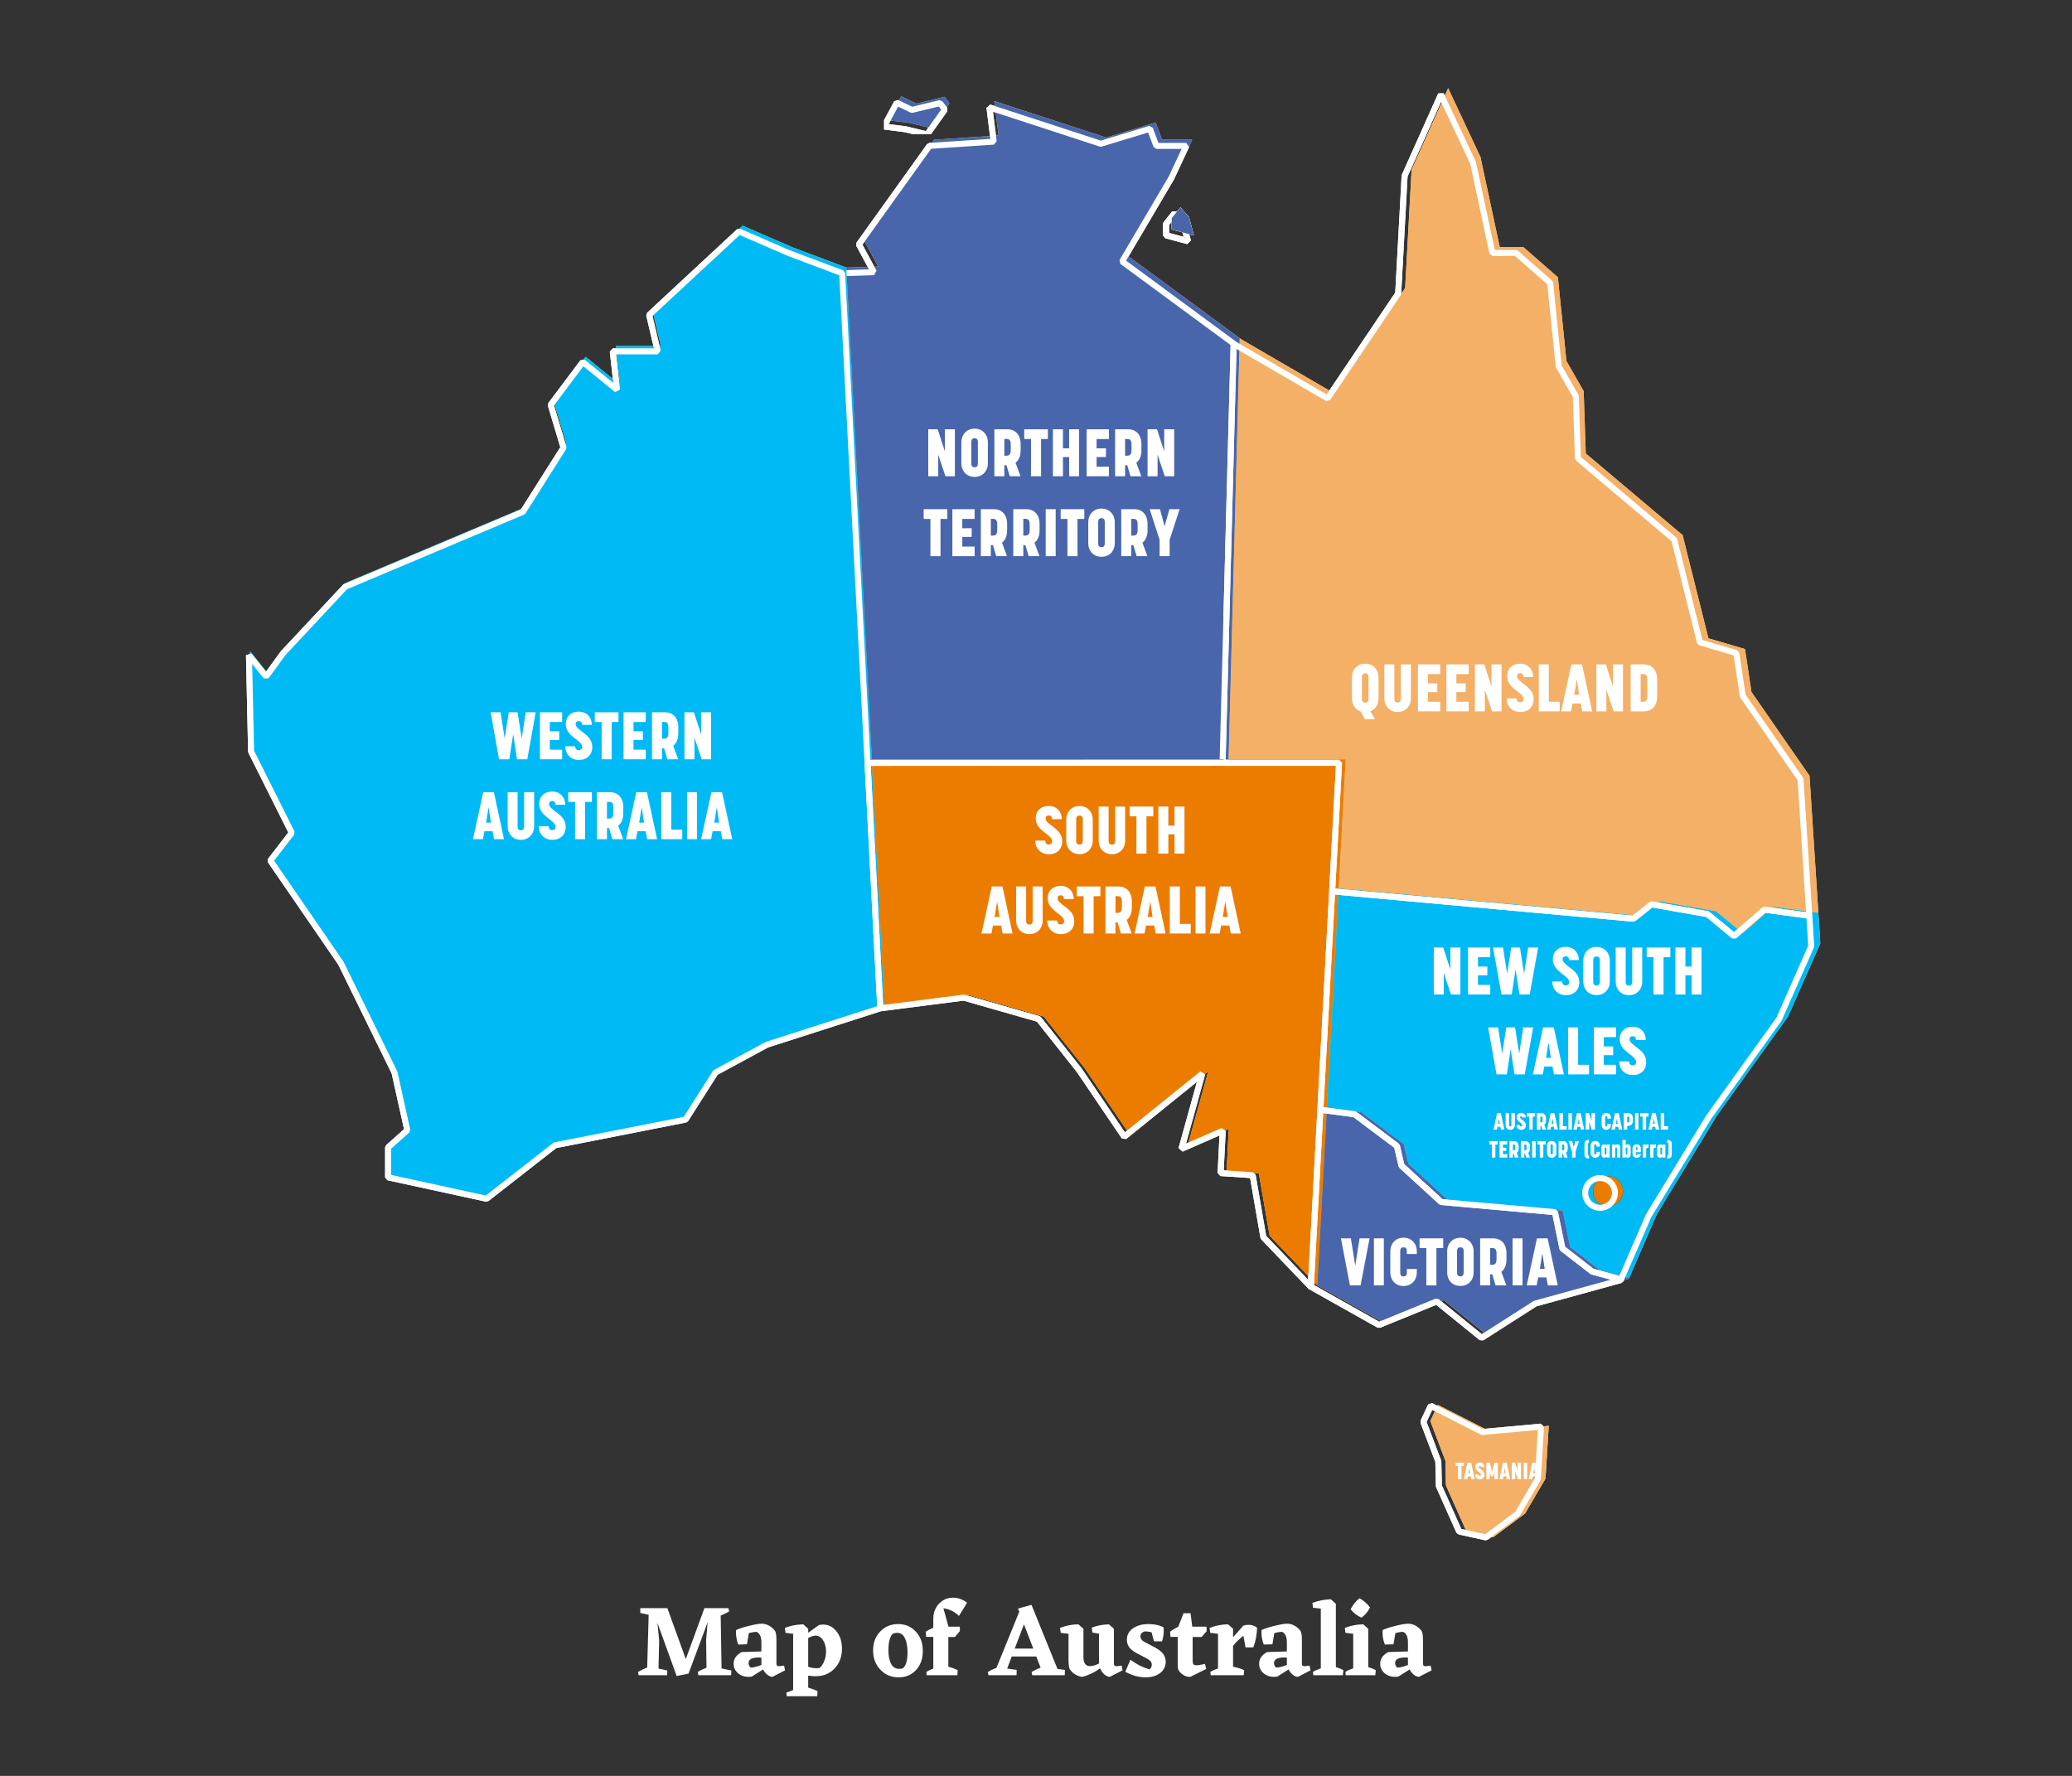 <svg xmlns="http://www.w3.org/2000/svg" xmlns:xlink="http://www.w3.org/1999/xlink" width="350" zoomAndPan="magnify" viewBox="0 0 262.5 225" height="300" preserveAspectRatio="xMidYMid meet" version="1.2"><rect x="0" y="0" width="262.5" height="225" fill="#333333" stroke="none"/><defs><clipPath id="2ce059cad4"><path d="M 180 177 L 197 177 L 197 195.172 L 180 195.172 Z M 180 177 "/></clipPath><clipPath id="a0cc0ad9b6"><path d="M 112 11.023 L 121 11.023 L 121 17 L 112 17 Z M 112 11.023 "/></clipPath><clipPath id="0db81db1a8"><path d="M 155 11.023 L 231 11.023 L 231 119 L 155 119 Z M 155 11.023 "/></clipPath><clipPath id="cc2e84977d"><path d="M 180 177 L 197 177 L 197 195.172 L 180 195.172 Z M 180 177 "/></clipPath><clipPath id="0acf5e34a5"><path d="M 112 11.023 L 121 11.023 L 121 17 L 112 17 Z M 112 11.023 "/></clipPath><clipPath id="464c1f23df"><path d="M 155 11.023 L 231 11.023 L 231 119 L 155 119 Z M 155 11.023 "/></clipPath></defs><g id="50e750e501"><path style=" stroke:none;fill-rule:nonzero;fill:#ffe680;fill-opacity:1;" d="M 182.172 178.004 L 181.215 180.043 L 183.125 185.082 L 183.195 188.211 L 185.777 194 L 189.188 194.746 L 193.207 191.75 L 195.797 187.328 L 196.203 180.656 L 188.711 181.34 L 182.172 178.004 "/><g clip-rule="nonzero" clip-path="url(#2ce059cad4)"><path style="fill:none;stroke-width:9.037;stroke-linecap:butt;stroke-linejoin:bevel;stroke:#ffffff;stroke-opacity:1;stroke-miterlimit:4;" d="M 2091.844 298.521 L 2080.509 274.349 L 2103.133 214.613 L 2103.966 177.522 L 2134.593 108.895 L 2174.937 100.051 L 2222.544 135.568 L 2253.219 187.987 L 2258.03 267.079 L 2169.293 258.975 Z M 2091.844 298.521 " transform="matrix(0.084,0,0,-0.084,5.556,203.186)"/></g><path style=" stroke:none;fill-rule:nonzero;fill:#ffe680;fill-opacity:1;" d="M 149.535 26.281 L 148.449 27.645 L 148.449 29.074 L 151.242 29.82 L 150.629 27.504 L 149.535 26.281 "/><path style="fill:none;stroke-width:9.037;stroke-linecap:butt;stroke-linejoin:bevel;stroke:#ffffff;stroke-opacity:1;stroke-miterlimit:4;" d="M 1705.294 2097.12 L 1692.433 2080.959 L 1692.433 2064.011 L 1725.513 2055.166 L 1718.249 2082.626 Z M 1705.294 2097.12 " transform="matrix(0.084,0,0,-0.084,5.556,203.186)"/><path style=" stroke:none;fill-rule:nonzero;fill:#ffe680;fill-opacity:1;" d="M 149.535 26.281 L 150.629 27.504 L 151.242 29.82 L 148.449 29.074 L 148.449 27.645 L 149.535 26.281 "/><path style="fill:none;stroke-width:9.037;stroke-linecap:butt;stroke-linejoin:bevel;stroke:#ffffff;stroke-opacity:1;stroke-miterlimit:4;" d="M 1705.294 2097.12 L 1718.249 2082.626 L 1725.513 2055.166 L 1692.433 2064.011 L 1692.433 2080.959 Z M 1705.294 2097.12 " transform="matrix(0.084,0,0,-0.084,5.556,203.186)"/><path style=" stroke:none;fill-rule:nonzero;fill:#ffe680;fill-opacity:1;" d="M 114.172 12.207 L 112.535 15.238 L 115.234 15.574 L 118.027 16.25 L 120.293 13.074 L 119.664 12.258 L 116.102 13.125 L 114.172 12.207 "/><g clip-rule="nonzero" clip-path="url(#a0cc0ad9b6)"><path style="fill:none;stroke-width:9.037;stroke-linecap:butt;stroke-linejoin:bevel;stroke:#ffffff;stroke-opacity:1;stroke-miterlimit:4;" d="M 1286.451 2263.963 L 1267.066 2228.029 L 1299.036 2224.047 L 1332.116 2216.035 L 1358.95 2253.683 L 1351.501 2263.361 L 1309.307 2253.081 Z M 1286.451 2263.963 " transform="matrix(0.084,0,0,-0.084,5.556,203.186)"/></g><path style=" stroke:none;fill-rule:nonzero;fill:#ffe680;fill-opacity:1;" d="M 107.211 33.898 L 110.449 96.207 L 155.652 96.199 L 157.062 42.852 L 142.863 32.406 L 149.129 21.789 L 151.039 17.703 L 147.223 17.703 L 146.402 15.527 L 140.137 17.43 L 125.965 12.805 L 126.508 17.16 L 118.332 17.703 L 109.344 30.23 L 111.25 33.77 L 107.211 33.898 "/><path style="fill:none;stroke-width:9.037;stroke-linecap:butt;stroke-linejoin:bevel;stroke:#ffffff;stroke-opacity:1;stroke-miterlimit:4;" d="M 1204.006 2006.822 L 1242.36 1268.184 L 1777.746 1268.276 L 1794.448 1900.687 L 1626.273 2024.511 L 1700.483 2150.373 L 1723.107 2198.809 L 1677.905 2198.809 L 1668.189 2224.602 L 1593.979 2202.051 L 1426.127 2256.878 L 1432.558 2205.246 L 1335.724 2198.809 L 1229.267 2050.304 L 1251.845 2008.35 Z M 1204.006 2006.822 " transform="matrix(0.084,0,0,-0.084,5.556,203.186)"/><path style=" stroke:none;fill-rule:nonzero;fill:#ffe680;fill-opacity:1;" d="M 112.066 127.43 L 110.449 96.289 L 110.449 96.207 L 107.211 33.898 L 100.348 31.316 L 94.082 28.594 L 82.637 39.211 L 83.727 43.844 L 78 43.844 L 78.547 48.742 L 74.188 45.203 L 70.098 50.648 L 71.734 56.094 L 66.559 64.262 L 43.938 73.793 L 36.035 82.234 L 33.855 85.227 L 31.676 82.504 L 31.945 94.754 L 37.129 105.102 L 34.402 108.641 L 43.395 121.715 L 50.207 135.598 L 51.84 142.945 L 49.391 145.129 L 49.391 148.938 L 61.926 151.66 L 70.648 144.855 L 87.27 141.586 L 91.082 135.598 L 97.625 132.059 L 112.066 127.43 "/><path style="fill:none;stroke-width:9.037;stroke-linecap:butt;stroke-linejoin:bevel;stroke:#ffffff;stroke-opacity:1;stroke-miterlimit:4;" d="M 1261.514 898.054 L 1242.36 1267.211 L 1242.36 1268.184 L 1204.006 2006.822 L 1122.717 2037.431 L 1048.507 2069.706 L 912.949 1943.845 L 925.857 1888.925 L 858.032 1888.925 L 864.509 1830.856 L 812.876 1872.81 L 764.436 1808.259 L 783.821 1743.707 L 722.519 1646.88 L 454.595 1533.891 L 361 1433.823 L 335.183 1398.352 L 309.367 1430.627 L 312.559 1285.41 L 373.954 1162.743 L 341.661 1120.789 L 448.164 965.801 L 528.851 801.227 L 548.19 714.124 L 519.182 688.238 L 519.182 643.089 L 667.648 610.814 L 770.96 691.48 L 967.82 730.239 L 1012.975 801.227 L 1090.47 843.181 Z M 1261.514 898.054 " transform="matrix(0.084,0,0,-0.084,5.556,203.186)"/><path style=" stroke:none;fill-rule:nonzero;fill:#ffe680;fill-opacity:1;" d="M 166.891 162.852 L 168.105 140.336 L 169.605 112.547 L 170.484 96.199 L 155.652 96.199 L 110.449 96.207 L 110.449 96.289 L 112.066 127.43 L 122.695 126.07 L 132.23 128.793 L 137.41 135.324 L 143.133 143.766 L 153.07 135.742 L 150.414 145.316 L 155.672 143.012 L 155.398 148.395 L 159.484 148.668 L 160.848 156.562 L 166.84 162.824 L 166.891 162.852 "/><path style="fill:none;stroke-width:9.037;stroke-linecap:butt;stroke-linejoin:bevel;stroke:#ffffff;stroke-opacity:1;stroke-miterlimit:4;" d="M 1910.853 478.145 L 1925.241 745.057 L 1943.007 1074.483 L 1953.417 1268.276 L 1777.746 1268.276 L 1242.36 1268.184 L 1242.36 1267.211 L 1261.514 898.054 L 1387.403 914.169 L 1500.338 881.893 L 1561.686 804.468 L 1629.465 704.399 L 1747.165 799.513 L 1715.704 686.016 L 1777.978 713.337 L 1774.739 649.526 L 1823.133 646.285 L 1839.28 552.699 L 1910.251 478.469 Z M 1910.853 478.145 " transform="matrix(0.084,0,0,-0.084,5.556,203.186)"/><path style=" stroke:none;fill-rule:nonzero;fill:#ffe680;fill-opacity:1;" d="M 206.391 161.926 L 202.711 160.918 L 198.93 157.992 L 197.977 153.363 L 183.492 152.078 L 178.438 147.457 L 177.855 144.953 L 172.461 140.91 L 168.105 140.336 L 166.891 162.852 L 175.562 167.727 L 182.918 164.727 L 188.641 169.359 L 195.457 165 L 206.355 162.008 L 206.391 161.926 "/><path style="fill:none;stroke-width:9.037;stroke-linecap:butt;stroke-linejoin:bevel;stroke:#ffffff;stroke-opacity:1;stroke-miterlimit:4;" d="M 2378.691 489.12 L 2335.109 501.067 L 2290.324 535.75 L 2279.035 590.624 L 2107.482 605.859 L 2047.614 660.64 L 2040.72 690.322 L 1976.828 738.25 L 1925.241 745.057 L 1910.853 478.145 L 2013.562 420.354 L 2100.681 455.918 L 2168.46 400.998 L 2249.193 452.676 L 2378.275 488.147 Z M 2378.691 489.12 " transform="matrix(0.084,0,0,-0.084,5.556,203.186)"/><path style=" stroke:none;fill-rule:nonzero;fill:#ffe680;fill-opacity:1;" d="M 230.367 115.648 L 224.633 114.871 L 220.781 118.238 L 217.406 115.449 L 210.277 114.195 L 207.965 116.027 L 169.605 112.547 L 168.105 140.336 L 172.461 140.91 L 177.855 144.953 L 178.438 147.457 L 183.492 152.078 L 197.977 153.363 L 198.93 157.992 L 202.711 160.918 L 206.391 161.926 L 209.898 153.836 L 217.531 141.316 L 226.52 128.793 L 230.609 119.531 L 230.367 115.648 "/><path style="fill:none;stroke-width:9.037;stroke-linecap:butt;stroke-linejoin:bevel;stroke:#ffffff;stroke-opacity:1;stroke-miterlimit:4;" d="M 2662.67 1037.715 L 2594.752 1046.93 L 2549.134 1007.014 L 2509.16 1040.077 L 2424.725 1054.941 L 2397.336 1033.223 L 1943.007 1074.483 L 1925.241 745.057 L 1976.828 738.25 L 2040.72 690.322 L 2047.614 660.64 L 2107.482 605.859 L 2279.035 590.624 L 2290.324 535.75 L 2335.109 501.067 L 2378.691 489.12 L 2420.238 585.021 L 2510.641 733.434 L 2617.098 881.893 L 2665.538 991.686 Z M 2662.67 1037.715 " transform="matrix(0.084,0,0,-0.084,5.556,203.186)"/><g clip-rule="nonzero" clip-path="url(#0db81db1a8)"><path style=" stroke:none;fill-rule:nonzero;fill:#ffe680;fill-opacity:1;" d="M 183.465 11.172 L 178.832 21.516 L 178.016 36.492 L 169.023 49.832 L 157.305 43.023 L 157.062 42.852 L 155.652 96.199 L 170.484 96.199 L 169.605 112.547 L 207.965 116.027 L 210.277 114.195 L 217.406 115.449 L 220.781 118.238 L 224.633 114.871 L 230.367 115.648 L 230.336 115.176 L 229.246 98.293 L 221.891 87.676 L 221.07 82.234 L 216.438 80.871 L 213.168 67.801 L 200.902 57.457 L 200.633 49.559 L 198.453 45.75 L 197.363 35.129 L 193.004 31.316 L 190.004 31.316 L 187.555 19.883 L 183.465 11.172 "/><path style="fill:none;stroke-width:9.037;stroke-linecap:butt;stroke-linejoin:bevel;stroke:#ffffff;stroke-opacity:1;stroke-miterlimit:4;" d="M 2107.158 2276.234 L 2052.287 2153.614 L 2042.617 1976.074 L 1936.114 1817.937 L 1797.317 1898.649 L 1794.448 1900.687 L 1777.746 1268.276 L 1953.417 1268.276 L 1943.007 1074.483 L 2397.336 1033.223 L 2424.725 1054.941 L 2509.16 1040.077 L 2549.134 1007.014 L 2594.752 1046.93 L 2662.67 1037.715 L 2662.299 1043.318 L 2649.391 1243.456 L 2562.273 1369.317 L 2552.557 1433.823 L 2497.686 1449.984 L 2458.962 1604.926 L 2313.688 1727.546 L 2310.495 1821.178 L 2284.679 1866.327 L 2271.771 1992.235 L 2220.139 2037.431 L 2184.607 2037.431 L 2155.598 2172.97 Z M 2107.158 2276.234 " transform="matrix(0.084,0,0,-0.084,5.556,203.186)"/></g><path style=" stroke:none;fill-rule:nonzero;fill:#c8beb7;fill-opacity:1;" d="M 182.172 178.004 L 181.215 180.043 L 183.125 185.082 L 183.195 188.211 L 185.777 194 L 189.188 194.746 L 193.207 191.75 L 195.797 187.328 L 196.203 180.656 L 188.711 181.34 L 182.172 178.004 "/><path style=" stroke:none;fill-rule:nonzero;fill:#f4b066;fill-opacity:1;" d="M 182.172 178.004 L 181.215 180.043 L 183.125 185.082 L 183.195 188.211 L 185.777 194 L 189.188 194.746 L 193.207 191.75 L 195.797 187.328 L 196.203 180.656 L 188.711 181.34 L 182.172 178.004 "/><g clip-rule="nonzero" clip-path="url(#cc2e84977d)"><path style="fill:none;stroke-width:9.037;stroke-linecap:butt;stroke-linejoin:bevel;stroke:#ffffff;stroke-opacity:1;stroke-miterlimit:4;" d="M 2091.844 298.521 L 2080.509 274.349 L 2103.133 214.613 L 2103.966 177.522 L 2134.593 108.895 L 2174.937 100.051 L 2222.544 135.568 L 2253.219 187.987 L 2258.03 267.079 L 2169.293 258.975 Z M 2091.844 298.521 " transform="matrix(0.084,0,0,-0.084,5.556,203.186)"/></g><path style=" stroke:none;fill-rule:nonzero;fill:#ffe680;fill-opacity:1;" d="M 149.535 26.281 L 148.449 27.645 L 148.449 29.074 L 151.242 29.82 L 150.629 27.504 L 149.535 26.281 "/><path style="fill:none;stroke-width:9.037;stroke-linecap:butt;stroke-linejoin:bevel;stroke:#ffffff;stroke-opacity:1;stroke-miterlimit:4;" d="M 1705.294 2097.12 L 1692.433 2080.959 L 1692.433 2064.011 L 1725.513 2055.166 L 1718.249 2082.626 Z M 1705.294 2097.12 " transform="matrix(0.084,0,0,-0.084,5.556,203.186)"/><path style=" stroke:none;fill-rule:nonzero;fill:#ffe680;fill-opacity:1;" d="M 149.535 26.281 L 150.629 27.504 L 151.242 29.82 L 148.449 29.074 L 148.449 27.645 L 149.535 26.281 "/><path style=" stroke:none;fill-rule:nonzero;fill:#4966ac;fill-opacity:1;" d="M 149.535 26.281 L 150.629 27.504 L 151.242 29.82 L 148.449 29.074 L 148.449 27.645 L 149.535 26.281 "/><path style=" stroke:none;fill-rule:nonzero;fill:#4966ac;fill-opacity:1;" d="M 114.172 12.207 L 112.535 15.238 L 115.234 15.574 L 118.027 16.25 L 120.293 13.074 L 119.664 12.258 L 116.102 13.125 L 114.172 12.207 "/><g clip-rule="nonzero" clip-path="url(#0acf5e34a5)"><path style="fill:none;stroke-width:9.037;stroke-linecap:butt;stroke-linejoin:bevel;stroke:#ffffff;stroke-opacity:1;stroke-miterlimit:4;" d="M 1286.451 2263.963 L 1267.066 2228.029 L 1299.036 2224.047 L 1332.116 2216.035 L 1358.95 2253.683 L 1351.501 2263.361 L 1309.307 2253.081 Z M 1286.451 2263.963 " transform="matrix(0.084,0,0,-0.084,5.556,203.186)"/></g><path style=" stroke:none;fill-rule:nonzero;fill:#4966ac;fill-opacity:1;" d="M 107.211 33.898 L 110.449 96.207 L 155.652 96.199 L 157.062 42.852 L 142.863 32.406 L 149.129 21.789 L 151.039 17.703 L 147.223 17.703 L 146.402 15.527 L 140.137 17.43 L 125.965 12.805 L 126.508 17.16 L 118.332 17.703 L 109.344 30.23 L 111.25 33.77 L 107.211 33.898 "/><path style="fill:none;stroke-width:9.037;stroke-linecap:butt;stroke-linejoin:bevel;stroke:#ffffff;stroke-opacity:1;stroke-miterlimit:4;" d="M 1204.006 2006.822 L 1242.36 1268.184 L 1777.746 1268.276 L 1794.448 1900.687 L 1626.273 2024.511 L 1700.483 2150.373 L 1723.107 2198.809 L 1677.905 2198.809 L 1668.189 2224.602 L 1593.979 2202.051 L 1426.127 2256.878 L 1432.558 2205.246 L 1335.724 2198.809 L 1229.267 2050.304 L 1251.845 2008.35 Z M 1204.006 2006.822 " transform="matrix(0.084,0,0,-0.084,5.556,203.186)"/><path style=" stroke:none;fill-rule:nonzero;fill:#00baf5;fill-opacity:1;" d="M 112.066 127.43 L 110.449 96.289 L 110.449 96.207 L 107.211 33.898 L 100.348 31.316 L 94.082 28.594 L 82.637 39.211 L 83.727 43.844 L 78 43.844 L 78.547 48.742 L 74.188 45.203 L 70.098 50.648 L 71.734 56.094 L 66.559 64.262 L 43.938 73.793 L 36.035 82.234 L 33.855 85.227 L 31.676 82.504 L 31.945 94.754 L 37.129 105.102 L 34.402 108.641 L 43.395 121.715 L 50.207 135.598 L 51.84 142.945 L 49.391 145.129 L 49.391 148.938 L 61.926 151.66 L 70.648 144.855 L 87.27 141.586 L 91.082 135.598 L 97.625 132.059 L 112.066 127.43 "/><path style="fill:none;stroke-width:9.037;stroke-linecap:butt;stroke-linejoin:bevel;stroke:#ffffff;stroke-opacity:1;stroke-miterlimit:4;" d="M 1261.514 898.054 L 1242.36 1267.211 L 1242.36 1268.184 L 1204.006 2006.822 L 1122.717 2037.431 L 1048.507 2069.706 L 912.949 1943.845 L 925.857 1888.925 L 858.032 1888.925 L 864.509 1830.856 L 812.876 1872.81 L 764.436 1808.259 L 783.821 1743.707 L 722.519 1646.88 L 454.595 1533.891 L 361 1433.823 L 335.183 1398.352 L 309.367 1430.627 L 312.559 1285.41 L 373.954 1162.743 L 341.661 1120.789 L 448.164 965.801 L 528.851 801.227 L 548.19 714.124 L 519.182 688.238 L 519.182 643.089 L 667.648 610.814 L 770.96 691.48 L 967.82 730.239 L 1012.975 801.227 L 1090.47 843.181 Z M 1261.514 898.054 " transform="matrix(0.084,0,0,-0.084,5.556,203.186)"/><path style=" stroke:none;fill-rule:nonzero;fill:#ec7c00;fill-opacity:1;" d="M 166.891 162.852 L 168.105 140.336 L 169.605 112.547 L 170.484 96.199 L 155.652 96.199 L 110.449 96.207 L 110.449 96.289 L 112.066 127.43 L 122.695 126.07 L 132.23 128.793 L 137.41 135.324 L 143.133 143.766 L 153.07 135.742 L 150.414 145.316 L 155.672 143.012 L 155.398 148.395 L 159.484 148.668 L 160.848 156.562 L 166.84 162.824 L 166.891 162.852 "/><path style="fill:none;stroke-width:9.037;stroke-linecap:butt;stroke-linejoin:bevel;stroke:#ffffff;stroke-opacity:1;stroke-miterlimit:4;" d="M 1910.853 478.145 L 1925.241 745.057 L 1943.007 1074.483 L 1953.417 1268.276 L 1777.746 1268.276 L 1242.36 1268.184 L 1242.36 1267.211 L 1261.514 898.054 L 1387.403 914.169 L 1500.338 881.893 L 1561.686 804.468 L 1629.465 704.399 L 1747.165 799.513 L 1715.704 686.016 L 1777.978 713.337 L 1774.739 649.526 L 1823.133 646.285 L 1839.28 552.699 L 1910.251 478.469 Z M 1910.853 478.145 " transform="matrix(0.084,0,0,-0.084,5.556,203.186)"/><path style=" stroke:none;fill-rule:nonzero;fill:#4966ac;fill-opacity:1;" d="M 206.391 161.926 L 202.711 160.918 L 198.93 157.992 L 197.977 153.363 L 183.492 152.078 L 178.438 147.457 L 177.855 144.953 L 172.461 140.91 L 168.105 140.336 L 166.891 162.852 L 175.562 167.727 L 182.918 164.727 L 188.641 169.359 L 195.457 165 L 206.355 162.008 L 206.391 161.926 "/><path style="fill:none;stroke-width:9.037;stroke-linecap:butt;stroke-linejoin:bevel;stroke:#ffffff;stroke-opacity:1;stroke-miterlimit:4;" d="M 2378.691 489.12 L 2335.109 501.067 L 2290.324 535.75 L 2279.035 590.624 L 2107.482 605.859 L 2047.614 660.64 L 2040.72 690.322 L 1976.828 738.25 L 1925.241 745.057 L 1910.853 478.145 L 2013.562 420.354 L 2100.681 455.918 L 2168.46 400.998 L 2249.193 452.676 L 2378.275 488.147 Z M 2378.691 489.12 " transform="matrix(0.084,0,0,-0.084,5.556,203.186)"/><path style=" stroke:none;fill-rule:nonzero;fill:#00baf5;fill-opacity:1;" d="M 230.367 115.648 L 224.633 114.871 L 220.781 118.238 L 217.406 115.449 L 210.277 114.195 L 207.965 116.027 L 169.605 112.547 L 168.105 140.336 L 172.461 140.91 L 177.855 144.953 L 178.438 147.457 L 183.492 152.078 L 197.977 153.363 L 198.93 157.992 L 202.711 160.918 L 206.391 161.926 L 209.898 153.836 L 217.531 141.316 L 226.52 128.793 L 230.609 119.531 L 230.367 115.648 "/><path style="fill:none;stroke-width:9.037;stroke-linecap:butt;stroke-linejoin:bevel;stroke:#ffffff;stroke-opacity:1;stroke-miterlimit:4;" d="M 2662.67 1037.715 L 2594.752 1046.93 L 2549.134 1007.014 L 2509.16 1040.077 L 2424.725 1054.941 L 2397.336 1033.223 L 1943.007 1074.483 L 1925.241 745.057 L 1976.828 738.25 L 2040.72 690.322 L 2047.614 660.64 L 2107.482 605.859 L 2279.035 590.624 L 2290.324 535.75 L 2335.109 501.067 L 2378.691 489.12 L 2420.238 585.021 L 2510.641 733.434 L 2617.098 881.893 L 2665.538 991.686 Z M 2662.67 1037.715 " transform="matrix(0.084,0,0,-0.084,5.556,203.186)"/><g clip-rule="nonzero" clip-path="url(#464c1f23df)"><path style=" stroke:none;fill-rule:nonzero;fill:#f4b066;fill-opacity:1;" d="M 183.465 11.172 L 178.832 21.516 L 178.016 36.492 L 169.023 49.832 L 157.305 43.023 L 157.062 42.852 L 155.652 96.199 L 170.484 96.199 L 169.605 112.547 L 207.965 116.027 L 210.277 114.195 L 217.406 115.449 L 220.781 118.238 L 224.633 114.871 L 230.367 115.648 L 230.336 115.176 L 229.246 98.293 L 221.891 87.676 L 221.07 82.234 L 216.438 80.871 L 213.168 67.801 L 200.902 57.457 L 200.633 49.559 L 198.453 45.75 L 197.363 35.129 L 193.004 31.316 L 190.004 31.316 L 187.555 19.883 L 183.465 11.172 "/><path style="fill:none;stroke-width:9.037;stroke-linecap:butt;stroke-linejoin:bevel;stroke:#ffffff;stroke-opacity:1;stroke-miterlimit:4;" d="M 2107.158 2276.234 L 2052.287 2153.614 L 2042.617 1976.074 L 1936.114 1817.937 L 1797.317 1898.649 L 1794.448 1900.687 L 1777.746 1268.276 L 1953.417 1268.276 L 1943.007 1074.483 L 2397.336 1033.223 L 2424.725 1054.941 L 2509.16 1040.077 L 2549.134 1007.014 L 2594.752 1046.93 L 2662.67 1037.715 L 2662.299 1043.318 L 2649.391 1243.456 L 2562.273 1369.317 L 2552.557 1433.823 L 2497.686 1449.984 L 2458.962 1604.926 L 2313.688 1727.546 L 2310.495 1821.178 L 2284.679 1866.327 L 2271.771 1992.235 L 2220.139 2037.431 L 2184.607 2037.431 L 2155.598 2172.97 Z M 2107.158 2276.234 " transform="matrix(0.084,0,0,-0.084,5.556,203.186)"/></g><path style=" stroke:none;fill-rule:nonzero;fill:#181818;fill-opacity:1;" d="M 205.613 150.922 C 205.613 151.965 204.766 152.812 203.723 152.812 C 202.676 152.812 201.828 151.965 201.828 150.922 C 201.828 149.875 202.676 149.031 203.723 149.031 C 204.766 149.031 205.613 149.875 205.613 150.922 "/><path style=" stroke:none;fill-rule:nonzero;fill:#ec7c00;fill-opacity:1;" d="M 205.613 150.922 C 205.613 151.965 204.766 152.812 203.723 152.812 C 202.676 152.812 201.828 151.965 201.828 150.922 C 201.828 149.875 202.676 149.031 203.723 149.031 C 204.766 149.031 205.613 149.875 205.613 150.922 "/><path style="fill:none;stroke-width:9.037;stroke-linecap:butt;stroke-linejoin:miter;stroke:#ffffff;stroke-opacity:1;stroke-miterlimit:4;" d="M 2369.484 619.566 C 2369.484 607.202 2359.445 597.153 2347.092 597.153 C 2334.692 597.153 2324.653 607.202 2324.653 619.566 C 2324.653 631.976 2334.692 641.978 2347.092 641.978 C 2359.445 641.978 2369.484 631.976 2369.484 619.566 Z M 2369.484 619.566 " transform="matrix(0.084,0,0,-0.084,5.556,203.186)"/><path style=" stroke:none;fill-rule:nonzero;fill:#ffffff;fill-opacity:1;" d="M 62.16 90.246 L 63.418 90.246 L 63.941 93.574 L 64.457 90.246 L 65.57 90.246 L 66.094 93.574 L 66.605 90.246 L 67.867 90.246 L 66.801 96.199 L 65.5 96.199 L 65.012 93.012 L 64.523 96.199 L 63.223 96.199 L 62.16 90.246 "/><path style=" stroke:none;fill-rule:nonzero;fill:#ffffff;fill-opacity:1;" d="M 71.219 91.477 L 69.656 91.477 L 69.656 92.656 L 70.848 92.656 L 70.848 93.762 L 69.656 93.762 L 69.656 94.984 L 71.219 94.984 L 71.219 96.199 L 68.402 96.199 L 68.402 90.246 L 71.219 90.246 L 71.219 91.477 "/><path style=" stroke:none;fill-rule:nonzero;fill:#ffffff;fill-opacity:1;" d="M 74.977 91.84 L 73.738 91.84 C 73.738 91.453 73.5 91.359 73.316 91.359 C 73.121 91.359 72.926 91.477 72.926 91.73 C 72.926 92.605 75.031 92.953 75.031 94.641 C 75.031 95.641 74.367 96.285 73.332 96.285 C 72.336 96.285 71.617 95.582 71.617 94.555 L 72.871 94.555 C 72.871 94.969 73.137 95.051 73.336 95.051 C 73.531 95.051 73.754 94.949 73.754 94.656 C 73.754 93.727 71.676 93.375 71.676 91.742 C 71.676 90.785 72.336 90.16 73.332 90.16 C 74.285 90.16 74.977 90.855 74.977 91.84 "/><path style=" stroke:none;fill-rule:nonzero;fill:#ffffff;fill-opacity:1;" d="M 78.355 91.477 L 77.492 91.477 L 77.492 96.199 L 76.219 96.199 L 76.219 91.477 L 75.355 91.477 L 75.355 90.246 L 78.355 90.246 L 78.355 91.477 "/><path style=" stroke:none;fill-rule:nonzero;fill:#ffffff;fill-opacity:1;" d="M 81.812 91.477 L 80.254 91.477 L 80.254 92.656 L 81.445 92.656 L 81.445 93.762 L 80.254 93.762 L 80.254 94.984 L 81.812 94.984 L 81.812 96.199 L 78.996 96.199 L 78.996 90.246 L 81.812 90.246 L 81.812 91.477 "/><path style=" stroke:none;fill-rule:nonzero;fill:#ffffff;fill-opacity:1;" d="M 83.867 91.469 L 83.867 93.594 L 84.098 93.594 C 84.383 93.594 84.676 93.527 84.676 92.91 L 84.676 92.152 C 84.676 91.547 84.418 91.469 84.098 91.469 Z M 82.602 96.199 L 82.602 90.246 L 84.254 90.246 C 85.242 90.246 85.934 90.922 85.934 92.141 L 85.934 92.926 C 85.934 93.66 85.688 94.184 85.285 94.488 L 85.918 96.199 L 84.551 96.199 L 84.137 94.797 L 83.867 94.797 L 83.867 96.199 L 82.602 96.199 "/><path style=" stroke:none;fill-rule:nonzero;fill:#ffffff;fill-opacity:1;" d="M 90.09 96.199 L 88.891 96.199 L 87.977 93.461 L 87.977 96.199 L 86.711 96.199 L 86.711 90.246 L 87.91 90.246 L 88.824 93.047 L 88.824 90.246 L 90.09 90.246 L 90.09 96.199 "/><path style=" stroke:none;fill-rule:nonzero;fill:#ffffff;fill-opacity:1;" d="M 61.582 104.23 L 62.195 104.23 L 61.902 102.266 Z M 62.406 105.316 L 61.367 105.316 L 61.18 106.32 L 59.922 106.32 L 61.219 100.371 L 62.57 100.371 L 63.852 106.32 L 62.594 106.32 L 62.406 105.316 "/><path style=" stroke:none;fill-rule:nonzero;fill:#ffffff;fill-opacity:1;" d="M 66.402 100.371 L 67.668 100.371 L 67.668 104.672 C 67.668 105.688 66.977 106.406 65.988 106.406 C 65 106.406 64.312 105.688 64.312 104.672 L 64.312 100.371 L 65.574 100.371 L 65.574 104.711 C 65.574 105.141 65.812 105.191 65.988 105.191 C 66.164 105.191 66.402 105.141 66.402 104.711 L 66.402 100.371 "/><path style=" stroke:none;fill-rule:nonzero;fill:#ffffff;fill-opacity:1;" d="M 71.609 101.961 L 70.371 101.961 C 70.371 101.578 70.137 101.48 69.949 101.48 C 69.758 101.48 69.562 101.598 69.562 101.852 C 69.562 102.73 71.668 103.074 71.668 104.762 C 71.668 105.766 71.004 106.406 69.969 106.406 C 68.973 106.406 68.254 105.707 68.254 104.676 L 69.508 104.676 C 69.508 105.094 69.773 105.176 69.973 105.176 C 70.168 105.176 70.387 105.074 70.387 104.781 C 70.387 103.852 68.312 103.496 68.312 101.863 C 68.312 100.906 68.973 100.285 69.969 100.285 C 70.922 100.285 71.609 100.977 71.609 101.961 "/><path style=" stroke:none;fill-rule:nonzero;fill:#ffffff;fill-opacity:1;" d="M 74.988 101.598 L 74.129 101.598 L 74.129 106.32 L 72.852 106.32 L 72.852 101.598 L 71.992 101.598 L 71.992 100.371 L 74.988 100.371 L 74.988 101.598 "/><path style=" stroke:none;fill-rule:nonzero;fill:#ffffff;fill-opacity:1;" d="M 76.895 101.594 L 76.895 103.719 L 77.125 103.719 C 77.41 103.719 77.707 103.648 77.707 103.031 L 77.707 102.273 C 77.707 101.668 77.445 101.594 77.125 101.594 Z M 75.629 106.32 L 75.629 100.371 L 77.285 100.371 C 78.273 100.371 78.965 101.043 78.965 102.266 L 78.965 103.051 C 78.965 103.785 78.719 104.305 78.316 104.609 L 78.949 106.32 L 77.578 106.32 L 77.168 104.922 L 76.895 104.922 L 76.895 106.32 L 75.629 106.32 "/><path style=" stroke:none;fill-rule:nonzero;fill:#ffffff;fill-opacity:1;" d="M 80.977 104.23 L 81.59 104.23 L 81.297 102.266 Z M 81.801 105.316 L 80.766 105.316 L 80.57 106.32 L 79.312 106.32 L 80.613 100.371 L 81.961 100.371 L 83.246 106.32 L 81.988 106.32 L 81.801 105.316 "/><path style=" stroke:none;fill-rule:nonzero;fill:#ffffff;fill-opacity:1;" d="M 86.43 106.32 L 83.781 106.32 L 83.781 100.371 L 85.047 100.371 L 85.047 105.105 L 86.43 105.105 L 86.43 106.32 "/><path style=" stroke:none;fill-rule:nonzero;fill:#ffffff;fill-opacity:1;" d="M 88.293 106.32 L 87.039 106.32 L 87.039 100.371 L 88.293 100.371 L 88.293 106.32 "/><path style=" stroke:none;fill-rule:nonzero;fill:#ffffff;fill-opacity:1;" d="M 90.492 104.23 L 91.105 104.23 L 90.812 102.266 Z M 91.316 105.316 L 90.281 105.316 L 90.086 106.32 L 88.828 106.32 L 90.129 100.371 L 91.477 100.371 L 92.762 106.32 L 91.504 106.32 L 91.316 105.316 "/><path style=" stroke:none;fill-rule:nonzero;fill:#ffffff;fill-opacity:1;" d="M 120.973 60.34 L 119.773 60.34 L 118.863 57.602 L 118.863 60.34 L 117.598 60.34 L 117.598 54.391 L 118.797 54.391 L 119.707 57.191 L 119.707 54.391 L 120.973 54.391 L 120.973 60.34 "/><path style=" stroke:none;fill-rule:nonzero;fill:#ffffff;fill-opacity:1;" d="M 123.055 56.02 L 123.055 58.723 C 123.055 59.156 123.289 59.203 123.477 59.203 C 123.617 59.203 123.887 59.16 123.887 58.723 L 123.887 56.02 C 123.887 55.578 123.668 55.531 123.477 55.531 C 123.281 55.531 123.055 55.578 123.055 56.02 Z M 121.797 58.684 L 121.797 56.059 C 121.797 55.031 122.48 54.312 123.477 54.312 C 124.453 54.312 125.152 55.031 125.152 56.059 L 125.152 58.684 C 125.152 59.711 124.453 60.422 123.477 60.422 C 122.48 60.422 121.797 59.711 121.797 58.684 "/><path style=" stroke:none;fill-rule:nonzero;fill:#ffffff;fill-opacity:1;" d="M 127.238 55.613 L 127.238 57.738 L 127.469 57.738 C 127.754 57.738 128.051 57.668 128.051 57.055 L 128.051 56.293 C 128.051 55.688 127.789 55.613 127.469 55.613 Z M 125.977 60.34 L 125.977 54.391 L 127.629 54.391 C 128.613 54.391 129.305 55.066 129.305 56.289 L 129.305 57.07 C 129.305 57.805 129.062 58.328 128.656 58.629 L 129.289 60.34 L 127.926 60.34 L 127.508 58.945 L 127.238 58.945 L 127.238 60.34 L 125.977 60.34 "/><path style=" stroke:none;fill-rule:nonzero;fill:#ffffff;fill-opacity:1;" d="M 132.754 55.621 L 131.891 55.621 L 131.891 60.34 L 130.617 60.34 L 130.617 55.621 L 129.758 55.621 L 129.758 54.391 L 132.754 54.391 L 132.754 55.621 "/><path style=" stroke:none;fill-rule:nonzero;fill:#ffffff;fill-opacity:1;" d="M 134.664 60.34 L 133.395 60.34 L 133.395 54.391 L 134.664 54.391 L 134.664 56.801 L 135.449 56.801 L 135.449 54.391 L 136.703 54.391 L 136.703 60.34 L 135.449 60.34 L 135.449 57.906 L 134.664 57.906 L 134.664 60.34 "/><path style=" stroke:none;fill-rule:nonzero;fill:#ffffff;fill-opacity:1;" d="M 140.488 55.621 L 138.926 55.621 L 138.926 56.801 L 140.113 56.801 L 140.113 57.906 L 138.926 57.906 L 138.926 59.129 L 140.488 59.129 L 140.488 60.34 L 137.668 60.34 L 137.668 54.391 L 140.488 54.391 L 140.488 55.621 "/><path style=" stroke:none;fill-rule:nonzero;fill:#ffffff;fill-opacity:1;" d="M 142.539 55.613 L 142.539 57.738 L 142.766 57.738 C 143.051 57.738 143.348 57.668 143.348 57.055 L 143.348 56.293 C 143.348 55.688 143.086 55.613 142.766 55.613 Z M 141.273 60.34 L 141.273 54.391 L 142.926 54.391 C 143.914 54.391 144.605 55.066 144.605 56.289 L 144.605 57.07 C 144.605 57.805 144.359 58.328 143.957 58.629 L 144.59 60.34 L 143.223 60.34 L 142.809 58.945 L 142.539 58.945 L 142.539 60.34 L 141.273 60.34 "/><path style=" stroke:none;fill-rule:nonzero;fill:#ffffff;fill-opacity:1;" d="M 148.758 60.34 L 147.562 60.34 L 146.652 57.602 L 146.652 60.34 L 145.383 60.34 L 145.383 54.391 L 146.582 54.391 L 147.492 57.191 L 147.492 54.391 L 148.758 54.391 L 148.758 60.34 "/><path style=" stroke:none;fill-rule:nonzero;fill:#ffffff;fill-opacity:1;" d="M 120.012 65.746 L 119.152 65.746 L 119.152 70.465 L 117.875 70.465 L 117.875 65.746 L 117.02 65.746 L 117.02 64.512 L 120.012 64.512 L 120.012 65.746 "/><path style=" stroke:none;fill-rule:nonzero;fill:#ffffff;fill-opacity:1;" d="M 123.473 65.746 L 121.91 65.746 L 121.91 66.926 L 123.102 66.926 L 123.102 68.027 L 121.91 68.027 L 121.91 69.25 L 123.473 69.25 L 123.473 70.465 L 120.656 70.465 L 120.656 64.512 L 123.473 64.512 L 123.473 65.746 "/><path style=" stroke:none;fill-rule:nonzero;fill:#ffffff;fill-opacity:1;" d="M 125.527 65.734 L 125.527 67.859 L 125.754 67.859 C 126.043 67.859 126.336 67.793 126.336 67.18 L 126.336 66.418 C 126.336 65.812 126.074 65.734 125.754 65.734 Z M 124.262 70.465 L 124.262 64.512 L 125.914 64.512 C 126.902 64.512 127.594 65.188 127.594 66.41 L 127.594 67.195 C 127.594 67.926 127.348 68.449 126.945 68.754 L 127.574 70.465 L 126.211 70.465 L 125.797 69.066 L 125.527 69.066 L 125.527 70.465 L 124.262 70.465 "/><path style=" stroke:none;fill-rule:nonzero;fill:#ffffff;fill-opacity:1;" d="M 129.641 65.734 L 129.641 67.859 L 129.867 67.859 C 130.152 67.859 130.449 67.793 130.449 67.18 L 130.449 66.418 C 130.449 65.812 130.188 65.734 129.867 65.734 Z M 128.371 70.465 L 128.371 64.512 L 130.023 64.512 C 131.016 64.512 131.703 65.188 131.703 66.41 L 131.703 67.195 C 131.703 67.926 131.461 68.449 131.055 68.754 L 131.688 70.465 L 130.32 70.465 L 129.906 69.066 L 129.641 69.066 L 129.641 70.465 L 128.371 70.465 "/><path style=" stroke:none;fill-rule:nonzero;fill:#ffffff;fill-opacity:1;" d="M 133.742 70.465 L 132.48 70.465 L 132.48 64.512 L 133.742 64.512 L 133.742 70.465 "/><path style=" stroke:none;fill-rule:nonzero;fill:#ffffff;fill-opacity:1;" d="M 137.371 65.746 L 136.508 65.746 L 136.508 70.465 L 135.234 70.465 L 135.234 65.746 L 134.375 65.746 L 134.375 64.512 L 137.371 64.512 L 137.371 65.746 "/><path style=" stroke:none;fill-rule:nonzero;fill:#ffffff;fill-opacity:1;" d="M 139.129 66.141 L 139.129 68.844 C 139.129 69.277 139.363 69.328 139.551 69.328 C 139.691 69.328 139.961 69.285 139.961 68.844 L 139.961 66.141 C 139.961 65.703 139.746 65.652 139.551 65.652 C 139.355 65.652 139.129 65.703 139.129 66.141 Z M 137.871 68.805 L 137.871 66.184 C 137.871 65.156 138.555 64.438 139.551 64.438 C 140.527 64.438 141.23 65.156 141.23 66.184 L 141.23 68.805 C 141.23 69.836 140.527 70.543 139.551 70.543 C 138.555 70.543 137.871 69.836 137.871 68.805 "/><path style=" stroke:none;fill-rule:nonzero;fill:#ffffff;fill-opacity:1;" d="M 143.312 65.734 L 143.312 67.859 L 143.543 67.859 C 143.832 67.859 144.125 67.793 144.125 67.18 L 144.125 66.418 C 144.125 65.812 143.863 65.734 143.543 65.734 Z M 142.051 70.465 L 142.051 64.512 L 143.703 64.512 C 144.688 64.512 145.383 65.188 145.383 66.41 L 145.383 67.195 C 145.383 67.926 145.137 68.449 144.734 68.754 L 145.363 70.465 L 144 70.465 L 143.582 69.066 L 143.312 69.066 L 143.312 70.465 L 142.051 70.465 "/><path style=" stroke:none;fill-rule:nonzero;fill:#ffffff;fill-opacity:1;" d="M 146.91 68.391 L 145.656 64.512 L 146.953 64.512 L 147.543 66.68 L 148.152 64.512 L 149.445 64.512 L 148.18 68.391 L 148.18 70.465 L 146.91 70.465 L 146.91 68.391 "/><path style=" stroke:none;fill-rule:nonzero;fill:#ffffff;fill-opacity:1;" d="M 134.516 103.789 L 133.273 103.789 C 133.273 103.398 133.039 103.305 132.852 103.305 C 132.66 103.305 132.465 103.426 132.465 103.676 C 132.465 104.551 134.574 104.898 134.574 106.586 C 134.574 107.59 133.906 108.23 132.871 108.23 C 131.875 108.23 131.156 107.531 131.156 106.504 L 132.414 106.504 C 132.414 106.914 132.676 107 132.879 107 C 133.074 107 133.289 106.898 133.289 106.602 C 133.289 105.676 131.215 105.32 131.215 103.684 C 131.215 102.734 131.875 102.109 132.871 102.109 C 133.824 102.109 134.516 102.801 134.516 103.789 "/><path style=" stroke:none;fill-rule:nonzero;fill:#ffffff;fill-opacity:1;" d="M 136.34 103.82 L 136.34 106.527 C 136.34 106.957 136.574 107.008 136.762 107.008 C 136.906 107.008 137.176 106.965 137.176 106.527 L 137.176 103.82 C 137.176 103.383 136.957 103.332 136.762 103.332 C 136.57 103.332 136.34 103.383 136.34 103.82 Z M 135.082 106.484 L 135.082 103.863 C 135.082 102.832 135.766 102.117 136.762 102.117 C 137.738 102.117 138.441 102.832 138.441 103.863 L 138.441 106.484 C 138.441 107.516 137.738 108.223 136.762 108.223 C 135.766 108.223 135.082 107.516 135.082 106.484 "/><path style=" stroke:none;fill-rule:nonzero;fill:#ffffff;fill-opacity:1;" d="M 141.277 102.191 L 142.543 102.191 L 142.543 106.492 C 142.543 107.516 141.852 108.23 140.867 108.23 C 139.879 108.23 139.188 107.516 139.188 106.492 L 139.188 102.191 L 140.449 102.191 L 140.449 106.535 C 140.449 106.965 140.688 107.012 140.867 107.012 C 141.043 107.012 141.277 106.965 141.277 106.535 L 141.277 102.191 "/><path style=" stroke:none;fill-rule:nonzero;fill:#ffffff;fill-opacity:1;" d="M 146.109 103.426 L 145.246 103.426 L 145.246 108.148 L 143.973 108.148 L 143.973 103.426 L 143.113 103.426 L 143.113 102.191 L 146.109 102.191 L 146.109 103.426 "/><path style=" stroke:none;fill-rule:nonzero;fill:#ffffff;fill-opacity:1;" d="M 148.016 108.148 L 146.75 108.148 L 146.75 102.191 L 148.016 102.191 L 148.016 104.605 L 148.801 104.605 L 148.801 102.191 L 150.059 102.191 L 150.059 108.148 L 148.801 108.148 L 148.801 105.707 L 148.016 105.707 L 148.016 108.148 "/><path style=" stroke:none;fill-rule:nonzero;fill:#ffffff;fill-opacity:1;" d="M 126.004 116.176 L 126.621 116.176 L 126.328 114.215 Z M 126.832 117.266 L 125.793 117.266 L 125.602 118.27 L 124.344 118.27 L 125.641 112.316 L 126.996 112.316 L 128.277 118.27 L 127.016 118.27 L 126.832 117.266 "/><path style=" stroke:none;fill-rule:nonzero;fill:#ffffff;fill-opacity:1;" d="M 130.828 112.316 L 132.094 112.316 L 132.094 116.617 C 132.094 117.637 131.402 118.352 130.414 118.352 C 129.426 118.352 128.734 117.637 128.734 116.617 L 128.734 112.316 L 130 112.316 L 130 116.66 C 130 117.086 130.234 117.137 130.414 117.137 C 130.59 117.137 130.828 117.086 130.828 116.66 L 130.828 112.316 "/><path style=" stroke:none;fill-rule:nonzero;fill:#ffffff;fill-opacity:1;" d="M 136.035 113.91 L 134.793 113.91 C 134.793 113.52 134.559 113.43 134.371 113.43 C 134.18 113.43 133.984 113.547 133.984 113.797 C 133.984 114.676 136.094 115.02 136.094 116.707 C 136.094 117.711 135.426 118.352 134.391 118.352 C 133.391 118.352 132.676 117.652 132.676 116.625 L 133.934 116.625 C 133.934 117.039 134.199 117.121 134.398 117.121 C 134.594 117.121 134.812 117.02 134.812 116.723 C 134.812 115.797 132.734 115.441 132.734 113.809 C 132.734 112.855 133.391 112.234 134.391 112.234 C 135.344 112.234 136.035 112.922 136.035 113.91 "/><path style=" stroke:none;fill-rule:nonzero;fill:#ffffff;fill-opacity:1;" d="M 139.41 113.547 L 138.551 113.547 L 138.551 118.27 L 137.277 118.27 L 137.277 113.547 L 136.418 113.547 L 136.418 112.316 L 139.41 112.316 L 139.41 113.547 "/><path style=" stroke:none;fill-rule:nonzero;fill:#ffffff;fill-opacity:1;" d="M 141.32 113.539 L 141.32 115.664 L 141.547 115.664 C 141.836 115.664 142.133 115.594 142.133 114.98 L 142.133 114.219 C 142.133 113.613 141.867 113.539 141.547 113.539 Z M 140.055 118.27 L 140.055 112.316 L 141.711 112.316 C 142.695 112.316 143.391 112.992 143.391 114.215 L 143.391 114.996 C 143.391 115.73 143.145 116.254 142.738 116.555 L 143.371 118.27 L 142.004 118.27 L 141.59 116.871 L 141.32 116.871 L 141.32 118.27 L 140.055 118.27 "/><path style=" stroke:none;fill-rule:nonzero;fill:#ffffff;fill-opacity:1;" d="M 145.402 116.176 L 146.016 116.176 L 145.723 114.215 Z M 146.227 117.266 L 145.191 117.266 L 144.996 118.27 L 143.738 118.27 L 145.039 112.316 L 146.387 112.316 L 147.672 118.27 L 146.414 118.27 L 146.227 117.266 "/><path style=" stroke:none;fill-rule:nonzero;fill:#ffffff;fill-opacity:1;" d="M 150.852 118.27 L 148.203 118.27 L 148.203 112.316 L 149.473 112.316 L 149.473 117.055 L 150.852 117.055 L 150.852 118.27 "/><path style=" stroke:none;fill-rule:nonzero;fill:#ffffff;fill-opacity:1;" d="M 152.719 118.27 L 151.461 118.27 L 151.461 112.316 L 152.719 112.316 L 152.719 118.27 "/><path style=" stroke:none;fill-rule:nonzero;fill:#ffffff;fill-opacity:1;" d="M 154.914 116.176 L 155.531 116.176 L 155.234 114.215 Z M 155.742 117.266 L 154.703 117.266 L 154.512 118.27 L 153.254 118.27 L 154.555 112.316 L 155.902 112.316 L 157.184 118.27 L 155.93 118.27 L 155.742 117.266 "/><path style=" stroke:none;fill-rule:nonzero;fill:#ffffff;fill-opacity:1;" d="M 169.883 156.898 L 171.141 156.898 L 171.695 160.363 L 172.242 156.898 L 173.512 156.898 L 172.371 162.852 L 171.02 162.852 L 169.883 156.898 "/><path style=" stroke:none;fill-rule:nonzero;fill:#ffffff;fill-opacity:1;" d="M 175.316 162.852 L 174.062 162.852 L 174.062 156.898 L 175.316 156.898 L 175.316 162.852 "/><path style=" stroke:none;fill-rule:nonzero;fill:#ffffff;fill-opacity:1;" d="M 178.23 158.516 C 178.23 158.086 177.992 158.035 177.812 158.035 C 177.629 158.035 177.395 158.086 177.395 158.516 L 177.395 161.23 C 177.395 161.672 177.625 161.719 177.812 161.719 C 178.012 161.719 178.23 161.672 178.23 161.23 L 178.23 160.777 L 179.496 160.777 L 179.496 161.188 C 179.496 162.219 178.805 162.934 177.812 162.934 C 176.82 162.934 176.137 162.219 176.137 161.188 L 176.137 158.559 C 176.137 157.531 176.82 156.812 177.812 156.812 C 178.805 156.812 179.496 157.531 179.496 158.559 L 179.496 158.879 L 178.23 158.879 L 178.23 158.516 "/><path style=" stroke:none;fill-rule:nonzero;fill:#ffffff;fill-opacity:1;" d="M 182.84 158.129 L 181.977 158.129 L 181.977 162.852 L 180.703 162.852 L 180.703 158.129 L 179.844 158.129 L 179.844 156.898 L 182.84 156.898 L 182.84 158.129 "/><path style=" stroke:none;fill-rule:nonzero;fill:#ffffff;fill-opacity:1;" d="M 184.594 158.527 L 184.594 161.23 C 184.594 161.66 184.832 161.715 185.016 161.715 C 185.164 161.715 185.434 161.672 185.434 161.23 L 185.434 158.527 C 185.434 158.086 185.211 158.035 185.016 158.035 C 184.824 158.035 184.594 158.086 184.594 158.527 Z M 183.34 161.188 L 183.34 158.566 C 183.34 157.539 184.02 156.82 185.016 156.82 C 185.996 156.82 186.695 157.539 186.695 158.566 L 186.695 161.188 C 186.695 162.219 185.996 162.926 185.016 162.926 C 184.02 162.926 183.34 162.219 183.34 161.188 "/><path style=" stroke:none;fill-rule:nonzero;fill:#ffffff;fill-opacity:1;" d="M 188.785 158.121 L 188.785 160.246 L 189.012 160.246 C 189.297 160.246 189.594 160.176 189.594 159.562 L 189.594 158.805 C 189.594 158.195 189.332 158.121 189.012 158.121 Z M 187.516 162.852 L 187.516 156.898 L 189.172 156.898 C 190.16 156.898 190.852 157.574 190.852 158.797 L 190.852 159.578 C 190.852 160.312 190.609 160.832 190.203 161.137 L 190.836 162.852 L 189.465 162.852 L 189.055 161.449 L 188.785 161.449 L 188.785 162.852 L 187.516 162.852 "/><path style=" stroke:none;fill-rule:nonzero;fill:#ffffff;fill-opacity:1;" d="M 192.887 162.852 L 191.629 162.852 L 191.629 156.898 L 192.887 156.898 L 192.887 162.852 "/><path style=" stroke:none;fill-rule:nonzero;fill:#ffffff;fill-opacity:1;" d="M 195.082 160.762 L 195.695 160.762 L 195.402 158.797 Z M 195.906 161.844 L 194.871 161.844 L 194.676 162.852 L 193.422 162.852 L 194.719 156.898 L 196.07 156.898 L 197.352 162.852 L 196.094 162.852 L 195.906 161.844 "/><path style=" stroke:none;fill-rule:nonzero;fill:#ffffff;fill-opacity:1;" d="M 185.465 185.75 L 185.164 185.75 L 185.164 187.402 L 184.719 187.402 L 184.719 185.75 L 184.422 185.75 L 184.422 185.32 L 185.465 185.32 L 185.465 185.75 "/><path style=" stroke:none;fill-rule:nonzero;fill:#ffffff;fill-opacity:1;" d="M 186.035 186.672 L 186.25 186.672 L 186.148 185.98 Z M 186.324 187.051 L 185.961 187.051 L 185.895 187.402 L 185.453 187.402 L 185.906 185.32 L 186.379 185.32 L 186.828 187.402 L 186.391 187.402 L 186.324 187.051 "/><path style=" stroke:none;fill-rule:nonzero;fill:#ffffff;fill-opacity:1;" d="M 188.055 185.875 L 187.621 185.875 C 187.621 185.742 187.539 185.707 187.473 185.707 C 187.406 185.707 187.34 185.75 187.34 185.84 C 187.34 186.145 188.074 186.266 188.074 186.855 C 188.074 187.207 187.84 187.434 187.48 187.434 C 187.133 187.434 186.879 187.184 186.879 186.824 L 187.32 186.824 C 187.32 186.969 187.41 187 187.484 187 C 187.551 187 187.625 186.965 187.625 186.863 C 187.625 186.539 186.902 186.414 186.902 185.84 C 186.902 185.508 187.133 185.289 187.48 185.289 C 187.812 185.289 188.055 185.531 188.055 185.875 "/><path style=" stroke:none;fill-rule:nonzero;fill:#ffffff;fill-opacity:1;" d="M 188.746 186.473 L 188.746 187.402 L 188.305 187.402 L 188.305 185.32 L 188.746 185.32 L 189.035 186.449 L 189.328 185.32 L 189.766 185.32 L 189.766 187.402 L 189.328 187.402 L 189.328 186.465 L 189.18 187.047 L 188.891 187.047 L 188.746 186.473 "/><path style=" stroke:none;fill-rule:nonzero;fill:#ffffff;fill-opacity:1;" d="M 190.539 186.672 L 190.754 186.672 L 190.652 185.98 Z M 190.828 187.051 L 190.465 187.051 L 190.398 187.402 L 189.957 187.402 L 190.41 185.32 L 190.883 185.32 L 191.328 187.402 L 190.891 187.402 L 190.828 187.051 "/><path style=" stroke:none;fill-rule:nonzero;fill:#ffffff;fill-opacity:1;" d="M 192.699 187.402 L 192.281 187.402 L 191.965 186.441 L 191.965 187.402 L 191.52 187.402 L 191.52 185.32 L 191.941 185.32 L 192.258 186.297 L 192.258 185.32 L 192.699 185.32 L 192.699 187.402 "/><path style=" stroke:none;fill-rule:nonzero;fill:#ffffff;fill-opacity:1;" d="M 193.477 187.402 L 193.039 187.402 L 193.039 185.32 L 193.477 185.32 L 193.477 187.402 "/><path style=" stroke:none;fill-rule:nonzero;fill:#ffffff;fill-opacity:1;" d="M 194.246 186.672 L 194.461 186.672 L 194.359 185.98 Z M 194.535 187.051 L 194.172 187.051 L 194.105 187.402 L 193.664 187.402 L 194.121 185.32 L 194.59 185.32 L 195.039 187.402 L 194.598 187.402 L 194.535 187.051 "/><path style=" stroke:none;fill-rule:nonzero;fill:#ffffff;fill-opacity:1;" d="M 189.789 142.383 L 190.004 142.383 L 189.902 141.695 Z M 190.078 142.762 L 189.719 142.762 L 189.648 143.117 L 189.211 143.117 L 189.664 141.031 L 190.137 141.031 L 190.586 143.117 L 190.145 143.117 L 190.078 142.762 "/><path style=" stroke:none;fill-rule:nonzero;fill:#ffffff;fill-opacity:1;" d="M 191.477 141.031 L 191.922 141.031 L 191.922 142.535 C 191.922 142.891 191.676 143.145 191.332 143.145 C 190.988 143.145 190.746 142.891 190.746 142.535 L 190.746 141.031 L 191.188 141.031 L 191.188 142.551 C 191.188 142.699 191.27 142.719 191.332 142.719 C 191.395 142.719 191.477 142.699 191.477 142.551 L 191.477 141.031 "/><path style=" stroke:none;fill-rule:nonzero;fill:#ffffff;fill-opacity:1;" d="M 193.301 141.59 L 192.867 141.59 C 192.867 141.453 192.785 141.422 192.719 141.422 C 192.648 141.422 192.582 141.465 192.582 141.555 C 192.582 141.855 193.32 141.977 193.32 142.566 C 193.32 142.922 193.086 143.145 192.727 143.145 C 192.375 143.145 192.125 142.898 192.125 142.539 L 192.562 142.539 C 192.562 142.684 192.656 142.715 192.727 142.715 C 192.793 142.715 192.871 142.676 192.871 142.574 C 192.871 142.25 192.145 142.125 192.145 141.555 C 192.145 141.219 192.375 141.004 192.727 141.004 C 193.059 141.004 193.301 141.242 193.301 141.59 "/><path style=" stroke:none;fill-rule:nonzero;fill:#ffffff;fill-opacity:1;" d="M 194.484 141.465 L 194.18 141.465 L 194.18 143.117 L 193.734 143.117 L 193.734 141.465 L 193.434 141.465 L 193.434 141.031 L 194.484 141.031 L 194.484 141.465 "/><path style=" stroke:none;fill-rule:nonzero;fill:#ffffff;fill-opacity:1;" d="M 195.148 141.461 L 195.148 142.203 L 195.227 142.203 C 195.332 142.203 195.434 142.18 195.434 141.965 L 195.434 141.699 C 195.434 141.488 195.34 141.461 195.227 141.461 Z M 194.707 143.117 L 194.707 141.031 L 195.289 141.031 C 195.629 141.031 195.871 141.27 195.871 141.695 L 195.871 141.973 C 195.871 142.227 195.789 142.41 195.648 142.516 L 195.867 143.117 L 195.391 143.117 L 195.246 142.625 L 195.148 142.625 L 195.148 143.117 L 194.707 143.117 "/><path style=" stroke:none;fill-rule:nonzero;fill:#ffffff;fill-opacity:1;" d="M 196.578 142.383 L 196.793 142.383 L 196.688 141.695 Z M 196.867 142.762 L 196.504 142.762 L 196.434 143.117 L 195.996 143.117 L 196.453 141.031 L 196.922 141.031 L 197.371 143.117 L 196.93 143.117 L 196.867 142.762 "/><path style=" stroke:none;fill-rule:nonzero;fill:#ffffff;fill-opacity:1;" d="M 198.488 143.117 L 197.559 143.117 L 197.559 141.031 L 198.004 141.031 L 198.004 142.691 L 198.488 142.691 L 198.488 143.117 "/><path style=" stroke:none;fill-rule:nonzero;fill:#ffffff;fill-opacity:1;" d="M 199.141 143.117 L 198.703 143.117 L 198.703 141.031 L 199.141 141.031 L 199.141 143.117 "/><path style=" stroke:none;fill-rule:nonzero;fill:#ffffff;fill-opacity:1;" d="M 199.91 142.383 L 200.121 142.383 L 200.02 141.695 Z M 200.195 142.762 L 199.836 142.762 L 199.766 143.117 L 199.328 143.117 L 199.781 141.031 L 200.254 141.031 L 200.703 143.117 L 200.262 143.117 L 200.195 142.762 "/><path style=" stroke:none;fill-rule:nonzero;fill:#ffffff;fill-opacity:1;" d="M 202.07 143.117 L 201.648 143.117 L 201.332 142.156 L 201.332 143.117 L 200.891 143.117 L 200.891 141.031 L 201.309 141.031 L 201.625 142.012 L 201.625 141.031 L 202.07 141.031 L 202.07 143.117 "/><path style=" stroke:none;fill-rule:nonzero;fill:#ffffff;fill-opacity:1;" d="M 203.641 141.598 C 203.641 141.449 203.559 141.43 203.496 141.43 C 203.434 141.43 203.352 141.449 203.352 141.598 L 203.352 142.547 C 203.352 142.699 203.43 142.719 203.496 142.719 C 203.566 142.719 203.641 142.699 203.641 142.547 L 203.641 142.391 L 204.086 142.391 L 204.086 142.535 C 204.086 142.891 203.844 143.145 203.496 143.145 C 203.148 143.145 202.91 142.891 202.91 142.535 L 202.91 141.613 C 202.91 141.254 203.148 141.004 203.496 141.004 C 203.844 141.004 204.086 141.254 204.086 141.613 L 204.086 141.727 L 203.641 141.727 L 203.641 141.598 "/><path style=" stroke:none;fill-rule:nonzero;fill:#ffffff;fill-opacity:1;" d="M 204.727 142.383 L 204.941 142.383 L 204.84 141.695 Z M 205.016 142.762 L 204.652 142.762 L 204.586 143.117 L 204.145 143.117 L 204.602 141.031 L 205.074 141.031 L 205.523 143.117 L 205.078 143.117 L 205.016 142.762 "/><path style=" stroke:none;fill-rule:nonzero;fill:#ffffff;fill-opacity:1;" d="M 206.152 141.461 L 206.152 142.219 L 206.23 142.219 C 206.336 142.219 206.438 142.191 206.438 141.977 L 206.438 141.699 C 206.438 141.488 206.344 141.461 206.23 141.461 Z M 205.711 143.117 L 205.711 141.031 L 206.289 141.031 C 206.633 141.031 206.875 141.27 206.875 141.695 L 206.875 141.984 C 206.875 142.414 206.633 142.641 206.289 142.641 L 206.152 142.641 L 206.152 143.117 L 205.711 143.117 "/><path style=" stroke:none;fill-rule:nonzero;fill:#ffffff;fill-opacity:1;" d="M 207.578 143.117 L 207.137 143.117 L 207.137 141.031 L 207.578 141.031 L 207.578 143.117 "/><path style=" stroke:none;fill-rule:nonzero;fill:#ffffff;fill-opacity:1;" d="M 208.848 141.465 L 208.547 141.465 L 208.547 143.117 L 208.102 143.117 L 208.102 141.465 L 207.797 141.465 L 207.797 141.031 L 208.848 141.031 L 208.848 141.465 "/><path style=" stroke:none;fill-rule:nonzero;fill:#ffffff;fill-opacity:1;" d="M 209.414 142.383 L 209.629 142.383 L 209.527 141.695 Z M 209.703 142.762 L 209.34 142.762 L 209.273 143.117 L 208.832 143.117 L 209.289 141.031 L 209.758 141.031 L 210.207 143.117 L 209.766 143.117 L 209.703 142.762 "/><path style=" stroke:none;fill-rule:nonzero;fill:#ffffff;fill-opacity:1;" d="M 211.324 143.117 L 210.395 143.117 L 210.395 141.031 L 210.84 141.031 L 210.84 142.691 L 211.324 142.691 L 211.324 143.117 "/><path style=" stroke:none;fill-rule:nonzero;fill:#ffffff;fill-opacity:1;" d="M 189.742 145.008 L 189.445 145.008 L 189.445 146.656 L 189 146.656 L 189 145.008 L 188.695 145.008 L 188.695 144.574 L 189.742 144.574 L 189.742 145.008 "/><path style=" stroke:none;fill-rule:nonzero;fill:#ffffff;fill-opacity:1;" d="M 190.953 145.008 L 190.41 145.008 L 190.41 145.418 L 190.824 145.418 L 190.824 145.809 L 190.41 145.809 L 190.41 146.234 L 190.953 146.234 L 190.953 146.656 L 189.973 146.656 L 189.973 144.574 L 190.953 144.574 L 190.953 145.008 "/><path style=" stroke:none;fill-rule:nonzero;fill:#ffffff;fill-opacity:1;" d="M 191.672 145.004 L 191.672 145.746 L 191.754 145.746 C 191.855 145.746 191.957 145.723 191.957 145.508 L 191.957 145.242 C 191.957 145.031 191.863 145.004 191.754 145.004 Z M 191.23 146.656 L 191.23 144.574 L 191.812 144.574 C 192.156 144.574 192.398 144.812 192.398 145.242 L 192.398 145.516 C 192.398 145.77 192.309 145.953 192.168 146.059 L 192.387 146.656 L 191.914 146.656 L 191.77 146.168 L 191.672 146.168 L 191.672 146.656 L 191.23 146.656 "/><path style=" stroke:none;fill-rule:nonzero;fill:#ffffff;fill-opacity:1;" d="M 193.113 145.004 L 193.113 145.746 L 193.195 145.746 C 193.293 145.746 193.398 145.723 193.398 145.508 L 193.398 145.242 C 193.398 145.031 193.305 145.004 193.195 145.004 Z M 192.668 146.656 L 192.668 144.574 L 193.25 144.574 C 193.598 144.574 193.836 144.812 193.836 145.242 L 193.836 145.516 C 193.836 145.77 193.75 145.953 193.609 146.059 L 193.828 146.656 L 193.352 146.656 L 193.207 146.168 L 193.113 146.168 L 193.113 146.656 L 192.668 146.656 "/><path style=" stroke:none;fill-rule:nonzero;fill:#ffffff;fill-opacity:1;" d="M 194.551 146.656 L 194.109 146.656 L 194.109 144.574 L 194.551 144.574 L 194.551 146.656 "/><path style=" stroke:none;fill-rule:nonzero;fill:#ffffff;fill-opacity:1;" d="M 195.82 145.008 L 195.52 145.008 L 195.52 146.656 L 195.074 146.656 L 195.074 145.008 L 194.77 145.008 L 194.77 144.574 L 195.82 144.574 L 195.82 145.008 "/><path style=" stroke:none;fill-rule:nonzero;fill:#ffffff;fill-opacity:1;" d="M 196.434 145.145 L 196.434 146.09 C 196.434 146.242 196.52 146.258 196.582 146.258 C 196.633 146.258 196.727 146.246 196.727 146.09 L 196.727 145.145 C 196.727 144.992 196.648 144.973 196.582 144.973 C 196.516 144.973 196.434 144.992 196.434 145.145 Z M 195.996 146.078 L 195.996 145.16 C 195.996 144.801 196.234 144.547 196.582 144.547 C 196.922 144.547 197.168 144.801 197.168 145.16 L 197.168 146.078 C 197.168 146.438 196.922 146.684 196.582 146.684 C 196.234 146.684 195.996 146.438 195.996 146.078 "/><path style=" stroke:none;fill-rule:nonzero;fill:#ffffff;fill-opacity:1;" d="M 197.898 145.004 L 197.898 145.746 L 197.98 145.746 C 198.082 145.746 198.184 145.723 198.184 145.508 L 198.184 145.242 C 198.184 145.031 198.09 145.004 197.98 145.004 Z M 197.457 146.656 L 197.457 144.574 L 198.035 144.574 C 198.383 144.574 198.621 144.812 198.621 145.242 L 198.621 145.516 C 198.621 145.77 198.535 145.953 198.395 146.059 L 198.617 146.656 L 198.141 146.656 L 197.996 146.168 L 197.898 146.168 L 197.898 146.656 L 197.457 146.656 "/><path style=" stroke:none;fill-rule:nonzero;fill:#ffffff;fill-opacity:1;" d="M 199.16 145.934 L 198.723 144.574 L 199.172 144.574 L 199.379 145.332 L 199.59 144.574 L 200.043 144.574 L 199.602 145.934 L 199.602 146.656 L 199.16 146.656 L 199.16 145.934 "/><path style=" stroke:none;fill-rule:nonzero;fill:#ffffff;fill-opacity:1;" d="M 201.309 146.785 C 200.887 146.785 200.734 146.613 200.734 146.211 L 200.734 144.996 C 200.734 144.598 200.887 144.422 201.309 144.422 L 201.309 144.797 C 201.191 144.797 201.156 144.824 201.156 144.906 L 201.156 146.301 C 201.156 146.383 201.184 146.41 201.309 146.41 L 201.309 146.785 "/><path style=" stroke:none;fill-rule:nonzero;fill:#ffffff;fill-opacity:1;" d="M 202.254 145.141 C 202.254 144.992 202.172 144.973 202.109 144.973 C 202.043 144.973 201.961 144.992 201.961 145.141 L 201.961 146.09 C 201.961 146.246 202.043 146.262 202.109 146.262 C 202.176 146.262 202.254 146.246 202.254 146.09 L 202.254 145.934 L 202.695 145.934 L 202.695 146.078 C 202.695 146.438 202.453 146.688 202.109 146.688 C 201.762 146.688 201.52 146.438 201.52 146.078 L 201.52 145.16 C 201.52 144.797 201.762 144.547 202.109 144.547 C 202.453 144.547 202.695 144.797 202.695 145.16 L 202.695 145.27 L 202.254 145.27 L 202.254 145.141 "/><path style=" stroke:none;fill-rule:nonzero;fill:#ffffff;fill-opacity:1;" d="M 203.297 146.168 C 203.297 146.266 203.363 146.285 203.406 146.285 C 203.453 146.285 203.516 146.266 203.516 146.168 L 203.516 145.492 C 203.516 145.398 203.453 145.375 203.406 145.375 C 203.363 145.375 203.297 145.398 203.297 145.492 Z M 203.934 146.656 L 203.539 146.656 L 203.539 146.539 C 203.539 146.539 203.449 146.676 203.258 146.676 C 203.035 146.676 202.875 146.555 202.875 146.191 L 202.875 145.473 C 202.875 145.105 203.035 144.988 203.258 144.988 C 203.449 144.988 203.539 145.121 203.539 145.121 L 203.539 145.004 L 203.934 145.004 L 203.934 146.656 "/><path style=" stroke:none;fill-rule:nonzero;fill:#ffffff;fill-opacity:1;" d="M 204.637 146.656 L 204.219 146.656 L 204.219 145.004 L 204.613 145.004 L 204.613 145.125 C 204.613 145.125 204.699 144.988 204.895 144.988 C 205.121 144.988 205.27 145.109 205.27 145.473 L 205.27 146.656 L 204.852 146.656 L 204.852 145.496 C 204.852 145.402 204.793 145.379 204.742 145.379 C 204.699 145.379 204.637 145.402 204.637 145.496 L 204.637 146.656 "/><path style=" stroke:none;fill-rule:nonzero;fill:#ffffff;fill-opacity:1;" d="M 206.168 145.492 C 206.168 145.395 206.109 145.375 206.062 145.375 C 206.02 145.375 205.957 145.395 205.957 145.492 L 205.957 146.168 C 205.957 146.27 206.02 146.289 206.062 146.289 C 206.109 146.289 206.168 146.27 206.168 146.168 Z M 205.539 144.422 L 205.957 144.422 L 205.957 145.121 C 205.957 145.121 206.02 144.984 206.211 144.984 C 206.438 144.984 206.59 145.105 206.59 145.473 L 206.59 146.191 C 206.59 146.555 206.438 146.68 206.211 146.68 C 206.02 146.68 205.93 146.543 205.93 146.543 L 205.93 146.656 L 205.539 146.656 L 205.539 144.422 "/><path style=" stroke:none;fill-rule:nonzero;fill:#ffffff;fill-opacity:1;" d="M 207.457 145.691 L 207.457 145.445 C 207.457 145.352 207.395 145.328 207.348 145.328 C 207.297 145.328 207.238 145.352 207.238 145.445 L 207.238 145.691 Z M 207.875 145.977 L 207.238 145.977 L 207.238 146.23 C 207.238 146.32 207.301 146.34 207.348 146.34 C 207.391 146.34 207.457 146.32 207.457 146.25 L 207.457 146.199 L 207.875 146.199 C 207.875 146.477 207.707 146.68 207.348 146.68 C 207.012 146.68 206.82 146.469 206.82 146.125 L 206.82 145.531 C 206.82 145.199 207.012 144.98 207.348 144.98 C 207.676 144.98 207.875 145.199 207.875 145.531 L 207.875 145.977 "/><path style=" stroke:none;fill-rule:nonzero;fill:#ffffff;fill-opacity:1;" d="M 208.848 145.406 C 208.645 145.387 208.543 145.453 208.543 145.676 L 208.543 146.656 L 208.125 146.656 L 208.125 145.004 L 208.52 145.004 L 208.52 145.125 C 208.52 145.125 208.578 144.953 208.848 144.988 C 208.848 144.988 208.848 145.406 208.848 145.406 "/><path style=" stroke:none;fill-rule:nonzero;fill:#ffffff;fill-opacity:1;" d="M 209.789 145.406 C 209.586 145.387 209.48 145.453 209.48 145.676 L 209.48 146.656 L 209.059 146.656 L 209.059 145.004 L 209.457 145.004 L 209.457 145.125 C 209.457 145.125 209.52 144.953 209.789 144.988 C 209.789 144.988 209.789 145.406 209.789 145.406 "/><path style=" stroke:none;fill-rule:nonzero;fill:#ffffff;fill-opacity:1;" d="M 210.352 146.168 C 210.352 146.266 210.414 146.285 210.461 146.285 C 210.504 146.285 210.566 146.266 210.566 146.168 L 210.566 145.492 C 210.566 145.398 210.504 145.375 210.461 145.375 C 210.414 145.375 210.352 145.398 210.352 145.492 Z M 210.984 146.656 L 210.59 146.656 L 210.59 146.539 C 210.59 146.539 210.5 146.676 210.309 146.676 C 210.086 146.676 209.93 146.555 209.93 146.191 L 209.93 145.473 C 209.93 145.105 210.086 144.988 210.309 144.988 C 210.5 144.988 210.59 145.121 210.59 145.121 L 210.59 145.004 L 210.984 145.004 L 210.984 146.656 "/><path style=" stroke:none;fill-rule:nonzero;fill:#ffffff;fill-opacity:1;" d="M 211.223 146.41 C 211.348 146.41 211.379 146.383 211.379 146.301 L 211.379 144.906 C 211.379 144.824 211.34 144.797 211.223 144.797 L 211.223 144.422 C 211.645 144.422 211.797 144.598 211.797 144.996 L 211.797 146.211 C 211.797 146.613 211.645 146.785 211.223 146.785 L 211.223 146.41 "/><path style=" stroke:none;fill-rule:nonzero;fill:#ffffff;fill-opacity:1;" d="M 185.016 126 L 183.82 126 L 182.906 123.262 L 182.906 126 L 181.645 126 L 181.645 120.051 L 182.84 120.051 L 183.75 122.848 L 183.75 120.051 L 185.016 120.051 L 185.016 126 "/><path style=" stroke:none;fill-rule:nonzero;fill:#ffffff;fill-opacity:1;" d="M 188.801 121.277 L 187.242 121.277 L 187.242 122.461 L 188.43 122.461 L 188.43 123.566 L 187.242 123.566 L 187.242 124.789 L 188.801 124.789 L 188.801 126 L 185.98 126 L 185.98 120.051 L 188.801 120.051 L 188.801 121.277 "/><path style=" stroke:none;fill-rule:nonzero;fill:#ffffff;fill-opacity:1;" d="M 189.156 120.051 L 190.414 120.051 L 190.938 123.379 L 191.453 120.051 L 192.562 120.051 L 193.086 123.379 L 193.602 120.051 L 194.863 120.051 L 193.797 126 L 192.496 126 L 192.008 122.812 L 191.52 126 L 190.219 126 L 189.156 120.051 "/><path style=" stroke:none;fill-rule:nonzero;fill:#ffffff;fill-opacity:1;" d="M 200.02 121.641 L 198.781 121.641 C 198.781 121.25 198.543 121.164 198.359 121.164 C 198.164 121.164 197.969 121.277 197.969 121.531 C 197.969 122.41 200.078 122.754 200.078 124.441 C 200.078 125.441 199.414 126.086 198.375 126.086 C 197.379 126.086 196.664 125.383 196.664 124.355 L 197.918 124.355 C 197.918 124.77 198.18 124.852 198.383 124.852 C 198.574 124.852 198.797 124.75 198.797 124.457 C 198.797 123.527 196.723 123.176 196.723 121.543 C 196.723 120.59 197.379 119.965 198.375 119.965 C 199.328 119.965 200.02 120.656 200.02 121.641 "/><path style=" stroke:none;fill-rule:nonzero;fill:#ffffff;fill-opacity:1;" d="M 201.844 121.672 L 201.844 124.383 C 201.844 124.812 202.082 124.863 202.266 124.863 C 202.41 124.863 202.684 124.82 202.684 124.383 L 202.684 121.672 C 202.684 121.238 202.461 121.188 202.266 121.188 C 202.07 121.188 201.844 121.238 201.844 121.672 Z M 200.586 124.34 L 200.586 121.715 C 200.586 120.688 201.27 119.973 202.266 119.973 C 203.246 119.973 203.945 120.688 203.945 121.715 L 203.945 124.34 C 203.945 125.367 203.246 126.074 202.266 126.074 C 201.27 126.074 200.586 125.367 200.586 124.34 "/><path style=" stroke:none;fill-rule:nonzero;fill:#ffffff;fill-opacity:1;" d="M 206.785 120.051 L 208.051 120.051 L 208.051 124.348 C 208.051 125.367 207.359 126.086 206.371 126.086 C 205.383 126.086 204.691 125.367 204.691 124.348 L 204.691 120.051 L 205.957 120.051 L 205.957 124.391 C 205.957 124.82 206.195 124.871 206.371 124.871 C 206.547 124.871 206.785 124.82 206.785 124.391 L 206.785 120.051 "/><path style=" stroke:none;fill-rule:nonzero;fill:#ffffff;fill-opacity:1;" d="M 211.613 121.277 L 210.754 121.277 L 210.754 126 L 209.477 126 L 209.477 121.277 L 208.617 121.277 L 208.617 120.051 L 211.613 120.051 L 211.613 121.277 "/><path style=" stroke:none;fill-rule:nonzero;fill:#ffffff;fill-opacity:1;" d="M 213.523 126 L 212.258 126 L 212.258 120.051 L 213.523 120.051 L 213.523 122.461 L 214.309 122.461 L 214.309 120.051 L 215.562 120.051 L 215.562 126 L 214.309 126 L 214.309 123.566 L 213.523 123.566 L 213.523 126 "/><path style=" stroke:none;fill-rule:nonzero;fill:#ffffff;fill-opacity:1;" d="M 188.531 130.172 L 189.789 130.172 L 190.312 133.5 L 190.828 130.172 L 191.941 130.172 L 192.465 133.5 L 192.98 130.172 L 194.234 130.172 L 193.172 136.121 L 191.875 136.121 L 191.383 132.938 L 190.895 136.121 L 189.594 136.121 L 188.531 130.172 "/><path style=" stroke:none;fill-rule:nonzero;fill:#ffffff;fill-opacity:1;" d="M 195.859 134.031 L 196.477 134.031 L 196.18 132.066 Z M 196.688 135.121 L 195.648 135.121 L 195.453 136.121 L 194.195 136.121 L 195.496 130.172 L 196.848 130.172 L 198.129 136.121 L 196.871 136.121 L 196.688 135.121 "/><path style=" stroke:none;fill-rule:nonzero;fill:#ffffff;fill-opacity:1;" d="M 201.312 136.121 L 198.664 136.121 L 198.664 130.172 L 199.93 130.172 L 199.93 134.91 L 201.312 134.91 L 201.312 136.121 "/><path style=" stroke:none;fill-rule:nonzero;fill:#ffffff;fill-opacity:1;" d="M 204.738 131.402 L 203.18 131.402 L 203.18 132.582 L 204.371 132.582 L 204.371 133.688 L 203.18 133.688 L 203.18 134.91 L 204.738 134.91 L 204.738 136.121 L 201.922 136.121 L 201.922 130.172 L 204.738 130.172 L 204.738 131.402 "/><path style=" stroke:none;fill-rule:nonzero;fill:#ffffff;fill-opacity:1;" d="M 208.496 131.762 L 207.258 131.762 C 207.258 131.375 207.02 131.285 206.836 131.285 C 206.641 131.285 206.449 131.402 206.449 131.656 C 206.449 132.531 208.555 132.879 208.555 134.562 C 208.555 135.566 207.891 136.207 206.852 136.207 C 205.855 136.207 205.141 135.508 205.141 134.48 L 206.395 134.48 C 206.395 134.891 206.66 134.977 206.859 134.977 C 207.055 134.977 207.273 134.875 207.273 134.582 C 207.273 133.652 205.199 133.301 205.199 131.664 C 205.199 130.711 205.855 130.086 206.852 130.086 C 207.809 130.086 208.496 130.777 208.496 131.762 "/><path style=" stroke:none;fill-rule:nonzero;fill:#ffffff;fill-opacity:1;" d="M 172.539 88.543 C 172.539 88.973 172.777 89.023 172.965 89.023 C 173.137 89.023 173.375 88.973 173.375 88.543 L 173.375 85.793 C 173.375 85.363 173.156 85.316 172.965 85.316 C 172.77 85.316 172.539 85.363 172.539 85.793 Z M 174.641 85.844 L 174.641 88.5 C 174.641 89.285 174.234 89.883 173.613 90.121 L 174.191 91.121 L 172.895 91.121 L 172.395 90.152 C 171.723 89.926 171.281 89.32 171.281 88.5 L 171.281 85.844 C 171.281 84.809 171.973 84.09 172.965 84.09 C 173.949 84.09 174.641 84.809 174.641 85.844 "/><path style=" stroke:none;fill-rule:nonzero;fill:#ffffff;fill-opacity:1;" d="M 177.477 84.176 L 178.746 84.176 L 178.746 88.477 C 178.746 89.496 178.051 90.211 177.066 90.211 C 176.078 90.211 175.383 89.496 175.383 88.477 L 175.383 84.176 L 176.648 84.176 L 176.648 88.52 C 176.648 88.945 176.887 89 177.066 89 C 177.242 89 177.477 88.945 177.477 88.52 L 177.477 84.176 "/><path style=" stroke:none;fill-rule:nonzero;fill:#ffffff;fill-opacity:1;" d="M 182.457 85.406 L 180.898 85.406 L 180.898 86.586 L 182.09 86.586 L 182.09 87.691 L 180.898 87.691 L 180.898 88.914 L 182.457 88.914 L 182.457 90.129 L 179.641 90.129 L 179.641 84.176 L 182.457 84.176 L 182.457 85.406 "/><path style=" stroke:none;fill-rule:nonzero;fill:#ffffff;fill-opacity:1;" d="M 186.066 85.406 L 184.504 85.406 L 184.504 86.586 L 185.695 86.586 L 185.695 87.691 L 184.504 87.691 L 184.504 88.914 L 186.066 88.914 L 186.066 90.129 L 183.246 90.129 L 183.246 84.176 L 186.066 84.176 L 186.066 85.406 "/><path style=" stroke:none;fill-rule:nonzero;fill:#ffffff;fill-opacity:1;" d="M 190.227 90.129 L 189.027 90.129 L 188.117 87.387 L 188.117 90.129 L 186.852 90.129 L 186.852 84.176 L 188.047 84.176 L 188.961 86.977 L 188.961 84.176 L 190.227 84.176 L 190.227 90.129 "/><path style=" stroke:none;fill-rule:nonzero;fill:#ffffff;fill-opacity:1;" d="M 194.238 85.77 L 193 85.77 C 193 85.379 192.762 85.289 192.578 85.289 C 192.383 85.289 192.188 85.406 192.188 85.66 C 192.188 86.539 194.297 86.883 194.297 88.566 C 194.297 89.57 193.629 90.211 192.594 90.211 C 191.598 90.211 190.879 89.512 190.879 88.484 L 192.133 88.484 C 192.133 88.898 192.398 88.98 192.602 88.98 C 192.793 88.98 193.012 88.879 193.012 88.582 C 193.012 87.656 190.938 87.301 190.938 85.668 C 190.938 84.715 191.598 84.09 192.594 84.09 C 193.547 84.09 194.238 84.781 194.238 85.77 "/><path style=" stroke:none;fill-rule:nonzero;fill:#ffffff;fill-opacity:1;" d="M 197.598 90.129 L 194.949 90.129 L 194.949 84.176 L 196.215 84.176 L 196.215 88.914 L 197.598 88.914 L 197.598 90.129 "/><path style=" stroke:none;fill-rule:nonzero;fill:#ffffff;fill-opacity:1;" d="M 199.441 88.035 L 200.055 88.035 L 199.762 86.074 Z M 200.266 89.125 L 199.23 89.125 L 199.035 90.129 L 197.777 90.129 L 199.078 84.176 L 200.426 84.176 L 201.711 90.129 L 200.453 90.129 L 200.266 89.125 "/><path style=" stroke:none;fill-rule:nonzero;fill:#ffffff;fill-opacity:1;" d="M 205.617 90.129 L 204.422 90.129 L 203.512 87.387 L 203.512 90.129 L 202.242 90.129 L 202.242 84.176 L 203.441 84.176 L 204.352 86.977 L 204.352 84.176 L 205.617 84.176 L 205.617 90.129 "/><path style=" stroke:none;fill-rule:nonzero;fill:#ffffff;fill-opacity:1;" d="M 207.852 85.398 L 207.852 88.922 L 208.109 88.922 C 208.414 88.922 208.691 88.855 208.691 88.246 L 208.691 86.078 C 208.691 85.473 208.441 85.398 208.109 85.398 Z M 206.582 90.129 L 206.582 84.176 L 208.262 84.176 C 209.258 84.176 209.941 84.852 209.941 86.074 L 209.941 88.258 C 209.941 89.477 209.258 90.129 208.262 90.129 L 206.582 90.129 "/><g style="fill:#ffffff;fill-opacity:1;"><g transform="translate(80.507, 212.25)"><path style="stroke:none" d="M 12.141 -0.609 L 12.125 0 L 7.969 0 L 7.891 -0.422 C 8.141 -0.586 8.508 -0.766 9 -0.953 L 8.953 -4.469 L 9.141 -6.703 L 6.719 -0.203 L 5.219 0.094 L 2.781 -6.641 L 3 -4.469 L 2.922 -0.844 L 4.031 -0.609 L 4.016 0 L 0.406 0 L 0.328 -0.422 C 0.617 -0.598 1.004 -0.785 1.484 -0.984 L 1.672 -7.656 L 0.609 -7.891 L 0.609 -8.5 L 4.062 -8.5 L 4.047 -8.484 L 6.375 -2.047 L 8.734 -8.5 L 11.781 -8.5 L 11.859 -8.078 C 11.578 -7.91 11.223 -7.738 10.797 -7.562 L 10.906 -0.859 Z M 12.141 -0.609 "/></g></g><g style="fill:#ffffff;fill-opacity:1;"><g transform="translate(92.459, 212.25)"><path style="stroke:none" d="M 7 -0.625 L 5.406 0.203 C 5.195 0.203 4.977 0.113 4.75 -0.062 C 4.52 -0.25 4.344 -0.473 4.219 -0.734 L 2.781 0.172 L 2.375 0.203 C 1.832 0.203 1.379 0.039 1.016 -0.281 C 0.66 -0.602 0.484 -0.992 0.484 -1.453 C 0.484 -2.078 0.82 -2.57 1.5 -2.938 L 4 -3.016 L 4 -4.172 C 4 -4.867 3.797 -5.312 3.391 -5.5 C 2.984 -5.477 2.656 -5.422 2.406 -5.328 L 2.172 -3.922 L 1.078 -3.891 C 0.879 -4.367 0.781 -4.895 0.781 -5.469 L 0.797 -5.734 C 1.273 -5.941 1.848 -6.125 2.516 -6.281 C 3.191 -6.445 3.703 -6.531 4.047 -6.531 C 4.367 -6.531 4.688 -6.441 5 -6.266 C 5.312 -6.086 5.562 -5.859 5.75 -5.578 C 5.844 -5.41 5.895 -5.082 5.906 -4.594 L 5.906 -1.453 C 5.906 -1.242 6.016 -1.141 6.234 -1.141 L 6.875 -1.219 Z M 2.656 -0.969 C 3 -0.977 3.445 -1.086 4 -1.297 L 4 -2.234 L 3.672 -2.25 C 2.805 -2.25 2.375 -2.016 2.375 -1.547 C 2.375 -1.305 2.469 -1.113 2.656 -0.969 Z M 2.656 -0.969 "/></g></g><g style="fill:#ffffff;fill-opacity:1;"><g transform="translate(99.311, 212.25)"><path style="stroke:none" d="M 4.016 0.125 C 3.773 0.125 3.461 0.098 3.078 0.047 L 3.078 1.562 C 3.609 1.727 4.004 1.879 4.266 2.016 L 4.219 2.656 L 0.359 2.656 L 0.312 2.203 L 1.172 1.875 L 1.172 -5.25 L 0.203 -5.375 L 0.125 -6 C 0.844 -6.281 1.617 -6.43 2.453 -6.453 L 3.078 -5.891 L 3.078 -5.391 L 4.469 -6.375 L 4.938 -6.422 C 5.645 -6.422 6.223 -6.129 6.672 -5.547 C 7.129 -4.973 7.359 -4.25 7.359 -3.375 C 7.359 -2.352 7.047 -1.516 6.422 -0.859 C 5.805 -0.203 5.004 0.125 4.016 0.125 Z M 4 -5.016 C 3.75 -5.016 3.441 -4.914 3.078 -4.719 L 3.078 -1.078 C 3.398 -0.953 3.766 -0.891 4.172 -0.891 L 4.5 -0.906 C 4.758 -1.113 4.961 -1.41 5.109 -1.797 C 5.266 -2.18 5.344 -2.586 5.344 -3.016 C 5.344 -3.555 5.219 -4.023 4.969 -4.422 C 4.727 -4.816 4.406 -5.016 4 -5.016 Z M 4 -5.016 "/></g></g><g style="fill:#ffffff;fill-opacity:1;"><g transform="translate(106.961, 212.25)"><path style="stroke:none" d=""/></g></g><g style="fill:#ffffff;fill-opacity:1;"><g transform="translate(110.426, 212.25)"><path style="stroke:none" d="M 0.188 -3.141 C 0.188 -4.129 0.488 -4.93 1.094 -5.547 C 1.695 -6.172 2.453 -6.484 3.359 -6.484 C 4.266 -6.484 5.008 -6.164 5.594 -5.531 C 6.188 -4.906 6.484 -4.094 6.484 -3.094 C 6.484 -2.07 6.191 -1.254 5.609 -0.641 C 5.035 -0.035 4.301 0.266 3.406 0.266 C 2.488 0.266 1.723 -0.055 1.109 -0.703 C 0.492 -1.348 0.188 -2.16 0.188 -3.141 Z M 3.938 -0.875 C 4.344 -1.164 4.547 -1.848 4.547 -2.922 C 4.547 -3.641 4.438 -4.227 4.219 -4.688 C 4.008 -5.145 3.688 -5.375 3.25 -5.375 C 2.988 -5.375 2.77 -5.312 2.594 -5.188 C 2.281 -4.77 2.125 -4.098 2.125 -3.172 C 2.125 -2.473 2.234 -1.906 2.453 -1.469 C 2.68 -1.031 3.023 -0.812 3.484 -0.812 C 3.648 -0.812 3.801 -0.832 3.938 -0.875 Z M 3.938 -0.875 "/></g></g><g style="fill:#ffffff;fill-opacity:1;"><g transform="translate(117.16, 212.25)"><path style="stroke:none" d="M 2.984 -4.844 L 2.984 -1.078 C 3.461 -0.953 3.859 -0.805 4.172 -0.641 L 4.125 0 L 0.234 0 L 0.203 -0.438 C 0.41 -0.562 0.703 -0.695 1.078 -0.844 L 1.078 -4.859 L 0.172 -4.859 L 0.125 -5.531 C 0.438 -5.719 0.754 -5.879 1.078 -6.016 L 1.078 -7.156 C 1.078 -7.914 1.316 -8.551 1.797 -9.062 C 2.285 -9.57 2.879 -9.828 3.578 -9.828 C 4.211 -9.828 4.805 -9.613 5.359 -9.188 L 4.328 -7.516 C 3.766 -8.066 3.109 -8.391 2.359 -8.484 L 3 -6.156 L 4.438 -6.156 L 4.453 -5.609 L 3.812 -4.844 Z M 2.984 -4.844 "/></g></g><g style="fill:#ffffff;fill-opacity:1;"><g transform="translate(121.947, 212.25)"><path style="stroke:none" d=""/></g></g><g style="fill:#ffffff;fill-opacity:1;"><g transform="translate(125.412, 212.25)"><path style="stroke:none" d="M 9.5 -0.672 L 9.484 0 L 5.359 0 L 5.281 -0.422 C 5.531 -0.566 5.91 -0.75 6.422 -0.969 L 5.875 -2.375 L 2.766 -2.375 L 2.188 -0.844 L 3.391 -0.672 L 3.375 0 L -0.188 0 L -0.266 -0.422 C -0.004 -0.586 0.359 -0.758 0.828 -0.938 L 3.719 -8.047 L 3.562 -8.453 L 5.266 -8.922 L 8.562 -0.797 Z M 5.5 -3.375 L 4.312 -6.453 L 3.141 -3.375 Z M 5.5 -3.375 "/></g></g><g style="fill:#ffffff;fill-opacity:1;"><g transform="translate(134.291, 212.25)"><path style="stroke:none" d="M 7.922 -0.625 L 6.312 0.203 C 6.094 0.203 5.859 0.098 5.609 -0.109 C 5.367 -0.328 5.195 -0.582 5.094 -0.875 C 4.312 -0.332 3.562 0.023 2.844 0.203 C 2.582 0.191 2.301 0.102 2 -0.062 C 1.695 -0.227 1.453 -0.445 1.266 -0.719 C 1.141 -0.906 1.078 -1.312 1.078 -1.938 L 1.078 -5.25 L 0.094 -5.375 L 0 -6 C 0.75 -6.289 1.523 -6.441 2.328 -6.453 L 2.969 -5.891 L 2.969 -2.297 C 2.969 -1.535 3.25 -1.156 3.812 -1.156 C 4.125 -1.156 4.5 -1.266 4.938 -1.484 L 4.938 -5.266 L 4.109 -5.406 L 4.016 -6.031 C 4.66 -6.281 5.383 -6.422 6.188 -6.453 L 6.828 -5.891 L 6.828 -1.484 C 6.828 -1.254 6.938 -1.141 7.156 -1.141 L 7.812 -1.219 Z M 7.922 -0.625 "/></g></g><g style="fill:#ffffff;fill-opacity:1;"><g transform="translate(142.294, 212.25)"><path style="stroke:none" d="M 2.188 -4.938 C 2.188 -4.75 2.254 -4.582 2.391 -4.438 C 2.523 -4.301 2.938 -4.066 3.625 -3.734 C 4.312 -3.398 4.773 -3.078 5.016 -2.766 C 5.266 -2.461 5.391 -2.113 5.391 -1.719 C 5.391 -1.133 5.156 -0.656 4.688 -0.281 C 4.219 0.082 3.602 0.266 2.844 0.266 C 1.988 0.266 1.129 0.031 0.266 -0.438 L 0.922 -1.969 C 1.723 -1.375 2.531 -0.969 3.344 -0.75 C 3.531 -0.906 3.625 -1.098 3.625 -1.328 C 3.625 -1.535 3.547 -1.711 3.391 -1.859 C 3.234 -2.004 2.82 -2.238 2.156 -2.562 C 1.488 -2.883 1.039 -3.191 0.812 -3.484 C 0.582 -3.773 0.469 -4.113 0.469 -4.5 C 0.469 -5.094 0.723 -5.57 1.234 -5.938 C 1.754 -6.301 2.414 -6.484 3.219 -6.484 C 3.969 -6.484 4.602 -6.344 5.125 -6.062 L 5.141 -5.703 C 5.141 -5.191 5.066 -4.723 4.922 -4.297 L 3.906 -4.297 L 3.594 -5.438 C 3.258 -5.531 2.957 -5.566 2.688 -5.547 C 2.352 -5.43 2.188 -5.227 2.188 -4.938 Z M 2.188 -4.938 "/></g></g><g style="fill:#ffffff;fill-opacity:1;"><g transform="translate(148.126, 212.25)"><path style="stroke:none" d="M 3.438 -1.266 C 3.688 -1.266 4.051 -1.32 4.531 -1.438 L 4.688 -0.797 L 2.672 0.203 C 2.297 0.223 1.938 0.098 1.594 -0.172 C 1.25 -0.441 1.078 -0.742 1.078 -1.078 L 1.078 -4.859 L 0.156 -4.859 L 0.109 -5.531 C 0.441 -5.77 0.789 -5.977 1.156 -6.156 L 1.812 -7.859 L 2.703 -7.859 L 2.922 -6.156 L 4.719 -6.156 L 4.75 -5.594 L 4.109 -4.844 L 2.969 -4.844 L 2.969 -1.875 C 2.969 -1.645 3 -1.484 3.062 -1.391 C 3.133 -1.305 3.258 -1.266 3.438 -1.266 Z M 3.438 -1.266 "/></g></g><g style="fill:#ffffff;fill-opacity:1;"><g transform="translate(153.121, 212.25)"><path style="stroke:none" d="M 4.391 -6.281 C 4.598 -6.352 4.816 -6.391 5.047 -6.391 C 5.504 -6.391 5.867 -6.258 6.141 -6 C 6.098 -5.039 5.938 -4.219 5.656 -3.531 L 4.672 -3.531 L 4.406 -5 C 3.926 -4.633 3.488 -4.211 3.094 -3.734 L 3.094 -1.078 C 3.695 -0.961 4.164 -0.816 4.5 -0.641 L 4.453 0 L 0.266 0 L 0.219 -0.438 C 0.469 -0.582 0.789 -0.723 1.188 -0.859 L 1.188 -5.25 L 0.203 -5.375 L 0.125 -6 C 0.875 -6.289 1.648 -6.441 2.453 -6.453 L 3.094 -5.891 L 3.094 -4.812 Z M 4.391 -6.281 "/></g></g><g style="fill:#ffffff;fill-opacity:1;"><g transform="translate(159.032, 212.25)"><path style="stroke:none" d="M 7 -0.625 L 5.406 0.203 C 5.195 0.203 4.977 0.113 4.75 -0.062 C 4.52 -0.25 4.344 -0.473 4.219 -0.734 L 2.781 0.172 L 2.375 0.203 C 1.832 0.203 1.379 0.039 1.016 -0.281 C 0.66 -0.602 0.484 -0.992 0.484 -1.453 C 0.484 -2.078 0.82 -2.57 1.5 -2.938 L 4 -3.016 L 4 -4.172 C 4 -4.867 3.797 -5.312 3.391 -5.5 C 2.984 -5.477 2.656 -5.422 2.406 -5.328 L 2.172 -3.922 L 1.078 -3.891 C 0.879 -4.367 0.781 -4.895 0.781 -5.469 L 0.797 -5.734 C 1.273 -5.941 1.848 -6.125 2.516 -6.281 C 3.191 -6.445 3.703 -6.531 4.047 -6.531 C 4.367 -6.531 4.688 -6.441 5 -6.266 C 5.312 -6.086 5.562 -5.859 5.75 -5.578 C 5.844 -5.41 5.895 -5.082 5.906 -4.594 L 5.906 -1.453 C 5.906 -1.242 6.016 -1.141 6.234 -1.141 L 6.875 -1.219 Z M 2.656 -0.969 C 3 -0.977 3.445 -1.086 4 -1.297 L 4 -2.234 L 3.672 -2.25 C 2.805 -2.25 2.375 -2.016 2.375 -1.547 C 2.375 -1.305 2.469 -1.113 2.656 -0.969 Z M 2.656 -0.969 "/></g></g><g style="fill:#ffffff;fill-opacity:1;"><g transform="translate(166.145, 212.25)"><path style="stroke:none" d="M 3.094 -1.031 C 3.5 -0.906 3.816 -0.773 4.047 -0.641 L 3.984 0 L 0.234 0 L 0.203 -0.438 C 0.461 -0.594 0.789 -0.738 1.188 -0.875 L 1.188 -8.438 L 0.203 -8.547 L 0.125 -9.172 C 0.875 -9.453 1.648 -9.602 2.453 -9.625 L 3.094 -9.047 Z M 3.094 -1.031 "/></g></g><g style="fill:#ffffff;fill-opacity:1;"><g transform="translate(170.251, 212.25)"><path style="stroke:none" d="M 2.234 -7.297 C 1.68 -7.535 1.223 -7.891 0.859 -8.359 C 1.148 -8.93 1.523 -9.395 1.984 -9.75 C 2.504 -9.469 2.945 -9.082 3.312 -8.594 C 3.062 -8.07 2.703 -7.641 2.234 -7.297 Z M 3.094 -1.031 C 3.5 -0.906 3.816 -0.773 4.047 -0.641 L 3.984 0 L 0.234 0 L 0.203 -0.438 C 0.461 -0.594 0.789 -0.738 1.188 -0.875 L 1.188 -5.25 L 0.203 -5.375 L 0.125 -6 C 0.875 -6.289 1.648 -6.441 2.453 -6.453 L 3.094 -5.891 Z M 3.094 -1.031 "/></g></g><g style="fill:#ffffff;fill-opacity:1;"><g transform="translate(174.371, 212.25)"><path style="stroke:none" d="M 7 -0.625 L 5.406 0.203 C 5.195 0.203 4.977 0.113 4.75 -0.062 C 4.52 -0.25 4.344 -0.473 4.219 -0.734 L 2.781 0.172 L 2.375 0.203 C 1.832 0.203 1.379 0.039 1.016 -0.281 C 0.66 -0.602 0.484 -0.992 0.484 -1.453 C 0.484 -2.078 0.82 -2.57 1.5 -2.938 L 4 -3.016 L 4 -4.172 C 4 -4.867 3.797 -5.312 3.391 -5.5 C 2.984 -5.477 2.656 -5.422 2.406 -5.328 L 2.172 -3.922 L 1.078 -3.891 C 0.879 -4.367 0.781 -4.895 0.781 -5.469 L 0.797 -5.734 C 1.273 -5.941 1.848 -6.125 2.516 -6.281 C 3.191 -6.445 3.703 -6.531 4.047 -6.531 C 4.367 -6.531 4.688 -6.441 5 -6.266 C 5.312 -6.086 5.562 -5.859 5.75 -5.578 C 5.844 -5.41 5.895 -5.082 5.906 -4.594 L 5.906 -1.453 C 5.906 -1.242 6.016 -1.141 6.234 -1.141 L 6.875 -1.219 Z M 2.656 -0.969 C 3 -0.977 3.445 -1.086 4 -1.297 L 4 -2.234 L 3.672 -2.25 C 2.805 -2.25 2.375 -2.016 2.375 -1.547 C 2.375 -1.305 2.469 -1.113 2.656 -0.969 Z M 2.656 -0.969 "/></g></g></g></svg>